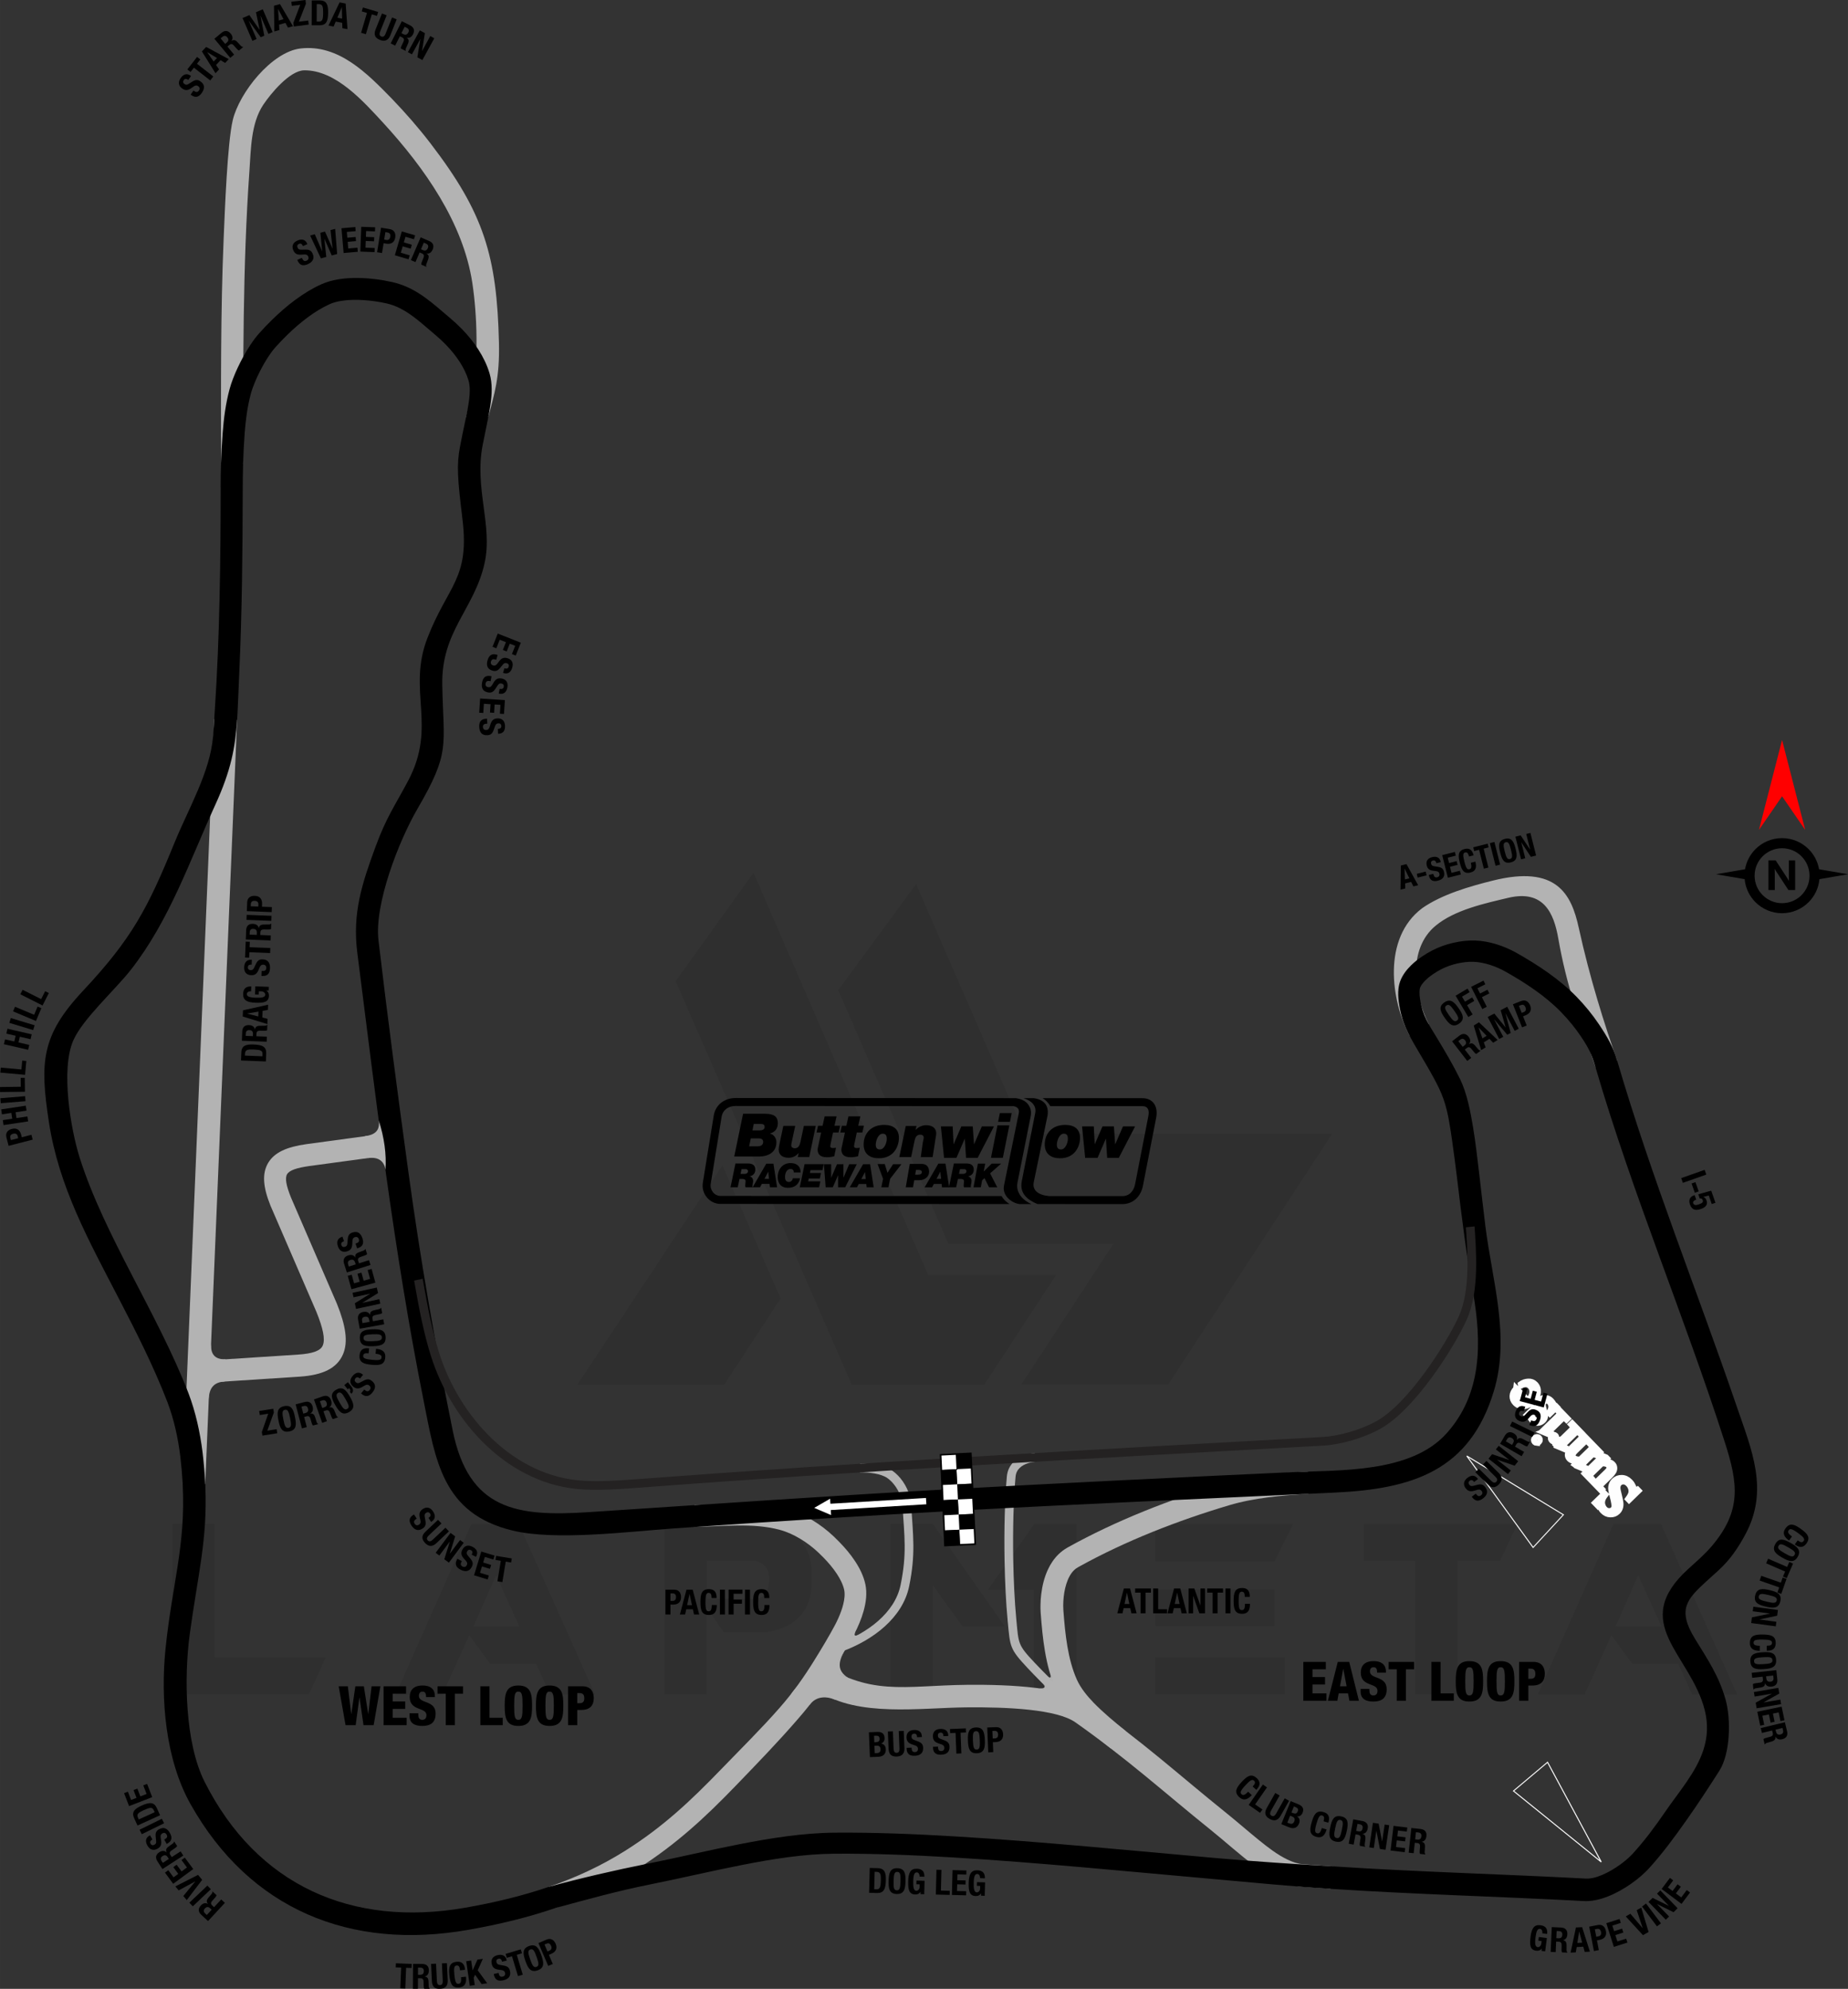 <?xml version="1.0" encoding="UTF-8"?>
<!DOCTYPE svg PUBLIC "-//W3C//DTD SVG 1.1//EN" "http://www.w3.org/Graphics/SVG/1.1/DTD/svg11.dtd">
<!-- Creator: CorelDRAW -->
<svg xmlns="http://www.w3.org/2000/svg" xml:space="preserve" width="206.245mm" height="221.903mm" version="1.1" style="shape-rendering:geometricPrecision; text-rendering:geometricPrecision; image-rendering:optimizeQuality; fill-rule:evenodd; clip-rule:evenodd"
viewBox="0 0 835.84 899.3"
 xmlns:xlink="http://www.w3.org/1999/xlink"
 xmlns:xodm="http://www.corel.com/coreldraw/odm/2003">
 <rect x="0" y="0" width="835.84" height="899.3" fill="#333333" stroke="none"/>
 <defs>
  <style type="text/css">
   <![CDATA[
    .str0 {stroke:#FEFEFE;stroke-width:2.86;stroke-miterlimit:10}
    .str1 {stroke:black;stroke-width:0.71;stroke-miterlimit:22.926}
    .fil8 {fill:none}
    .fil5 {fill:none;fill-rule:nonzero}
    .fil3 {fill:black}
    .fil1 {fill:#B3B3B3}
    .fil7 {fill:white}
    .fil6 {fill:#FEFEFE;fill-rule:nonzero}
    .fil4 {fill:#242222;fill-rule:nonzero}
    .fil9 {fill:black;fill-rule:nonzero}
    .fil10 {fill:black;fill-rule:nonzero}
    .fil2 {fill:#B3B3B3;fill-rule:nonzero}
    .fil11 {fill:red;fill-rule:nonzero}
    .fil12 {fill:white;fill-rule:nonzero}
    .fil0 {fill:black;fill-opacity:0.071}
   ]]>
  </style>
 </defs>
 <g id="Layer_x0020_1">
  <g id="_1864179828848">
   <g>
    <g id="Layer-1">
     <path class="fil0" d="M77.93 766.13l0 -77.12 19.15 0 0 60.39 50.3 0 -7.66 16.73 -61.79 0zm336.42 -366.43l49.15 112.99 139.04 0 -74.18 113.38 -66.39 0 0 -0.13 41.62 -63.58 -74.69 0 -49.79 -114.65 35.24 -48.01zm-61.28 187.43l-25.54 39.07 -66.39 0 0 -0.13 65.63 -99.2 26.3 60.26zm-83.88 179.13l-20.43 0 -6.26 -13.92 -20.81 0 -9.45 -12.9 -12.13 26.81 -21.19 0 34.22 -77.12 21.58 0 34.47 77.12zm-34.34 -30.9l-10.47 -22.98 -10.21 22.98 20.68 0zm84.9 -12.51l23.24 0c3.32,-1.02 4.98,-4.09 4.85,-9.19 0,-4.21 -2.04,-6.89 -6.38,-7.92l-21.7 0 0 17.11zm7.66 15.32l-7.79 -11.24 0 39.2 -19.15 0 0 -77.12 46.09 0c13.53,2.43 20.43,9.7 20.56,22.09l0 4.6c-0.13,12.51 -6.89,20.04 -20.3,22.34l-19.41 -0 0 0.13zm127.04 -2.81l-19.15 0 -13.28 -18.38 -0 49.15 -19.28 0 0 -77.12 19.15 0 32.56 46.35zm13.28 -46.22l19.15 0 0 76.99 -19.28 0 0 -47.24 -20.81 0 20.94 -29.75zm113.38 60.26l0 16.73 -58.6 0 0 -16.73 58.6 0zm-4.6 -30.64l0 16.47 -54.01 0 0 -16.47 54.01 0zm8.43 -29.62l-8.43 16.85 -54.01 0 0 -16.85 62.43 0zm54.9 16.6l-23.11 0 0 -16.6 69.58 0 -7.79 16.6 -19.28 0 0 60.39 -19.28 0 0 -60.39 -0.13 0zm145.93 60.52l-20.43 0 -6.26 -13.92 -20.81 0 -9.45 -12.9 -12.13 26.81 -21.19 0 34.22 -77.12 21.58 0 34.47 77.12zm-34.34 -30.9l-10.47 -22.98 -10.21 22.98 20.68 0z"/>
     <polygon class="fil0" points="305.58,443.62 385.25,626.19 445.13,626.19 477.68,576.53 419.85,576.53 340.81,394.59 "/>
    </g>
   </g>
  </g>
  <path class="fil1" d="M509.02 782.6c-4.82,-3.9 -10.06,-8.24 -14.34,-12.64 -2.92,-3.01 -5.91,-6.65 -7.63,-10.5 -2.1,-4.7 -3.39,-9.85 -4.26,-14.91 -0.94,-5.46 -1.43,-11.01 -1.84,-16.53 -0.09,-1.29 -0.08,-2.63 -0.01,-3.92 0.14,-2.61 0.56,-5.38 1.35,-7.88 0.38,-1.23 0.88,-2.44 1.5,-3.56 0.53,-0.96 1.19,-1.88 1.98,-2.65 0.52,-0.51 1.09,-0.94 1.72,-1.29l0.58 -0.33 0 0c21.12,-11.7 44.67,-20.85 67.77,-27.73 5.78,-1.72 11.69,-2.83 17.67,-3.6 6.09,-0.78 12.25,-1.23 18.37,-1.61l-0.22 -10.06c-6.33,0.39 -12.67,0.66 -18.97,1.46 -6.55,0.83 -13.02,2.05 -19.36,3.95 -24.04,7.18 -48.49,16.72 -70.45,28.93l-0.01 0.01 -0.08 0.05c-1.47,0.82 -2.82,1.84 -4.03,3.01 -2.06,2.01 -3.65,4.41 -4.85,7.02 -1.59,3.47 -2.49,7.17 -2.96,10.95 -0.2,1.57 -0.31,3.15 -0.34,4.73 -0.03,1.25 -0.02,2.51 0.08,3.75 0.43,5.85 0.96,11.7 1.95,17.49 1.01,5.92 2.52,11.79 4.98,17.28 2.25,5.01 5.71,9.36 9.51,13.27 4.73,4.88 9.99,9.02 15.24,13.29l6.63 -7.99z"/>
  <path class="fil1" d="M313.97 690.43c12.67,-0.18 26.48,-1.99 38.76,1.33 3.22,0.87 6.36,2.32 9.22,4.04 2.94,1.76 5.73,3.88 8.22,6.24 0.78,0.74 1.56,1.5 2.31,2.27 2.19,2.25 4.29,4.71 6.02,7.33 1.41,2.13 2.78,4.74 3.32,7.25 0.22,1.04 0.23,2.18 0.14,3.24 -0.18,2.1 -0.77,4.3 -1.47,6.28 -0.78,2.21 -1.76,4.38 -2.86,6.45 -2.34,4.45 -6.34,11.12 -9.02,15.41l1.9 14.56c0.31,-0.51 6.04,-9.37 6.47,-10.08 2.74,-4.48 7.53,-12.31 9.28,-15.65 1.79,-3.4 3.33,-6.99 4.36,-10.7 0.54,-1.94 0.94,-3.93 1.11,-5.94 0.17,-2.04 0.1,-4.09 -0.33,-6.1 -0.82,-3.78 -2.53,-7.22 -4.65,-10.43 -2.05,-3.12 -4.49,-5.98 -7.09,-8.66 -0.84,-0.87 -1.7,-1.72 -2.58,-2.55 -2.98,-2.82 -6.28,-5.33 -9.8,-7.44 -3.62,-2.17 -7.5,-3.92 -11.57,-5.03 -13.06,-3.54 -28.14,-1.89 -41.64,-1.7l-0.13 9.87z"/>
  <path class="fil2" d="M89.32 615.46l45.49 -2.95c6.59,-0.43 10.13,-1.72 11.15,-4.07 1.25,-2.85 0.11,-7.9 -2.83,-15.2l-20.77 -48.02c-3.43,-8.51 -3.91,-14.64 -1.06,-19.41 2.84,-4.75 8.44,-7.21 17.22,-8.45l37.2 -5.05 1.37 9.89 -37.2 5.05c-5.65,0.8 -8.96,1.9 -10.03,3.68 -1.05,1.76 -0.43,5.14 1.76,10.58l20.77 48.02c3.96,9.81 5.18,17.26 2.72,22.91 -2.69,6.15 -8.92,9.35 -19.67,10.05l-45.49 2.95 -0.63 -9.97z"/>
  <path class="fil2" d="M489.16 772.9c-2.42,-2.49 -13.76,-13.2 -21.11,-20.98 -7.78,-8.24 -7.32,-8.56 -8.38,-19.72 -0.76,-8 -1.22,-17.52 -1.39,-27.11 -0.23,-13.59 0.13,-27.36 1.05,-37.32 0.08,-0.93 0.31,-1.68 0.62,-2.33 0.32,-0.65 0.74,-1.19 1.23,-1.67 1.02,-1.01 2.43,-1.72 3.78,-2.15 1.33,-0.44 2.58,-0.61 3.13,-0.63l-0.08 -3.92c-0.88,0.05 -2.39,0.25 -4.13,0.82 -1.74,0.57 -3.72,1.5 -5.39,3.12 -0.8,0.78 -1.52,1.72 -2.06,2.81 -0.54,1.1 -0.9,2.36 -1.03,3.75 -0.93,10.18 -1.29,24.04 -1.05,37.75 0.17,9.77 0.63,19.45 1.42,27.64 1.13,11.8 0.82,12.52 9.02,21.29 7.52,8.04 18.97,18.85 21.68,21.64l2.68 -2.98z"/>
  <path class="fil2" d="M388.93 665.78c1.92,-0.03 4.32,0.08 6.6,0.48 2.28,0.39 4.42,1.1 5.82,2.08 0.65,0.46 1.31,1.02 1.93,1.66 1.32,1.36 2.5,3.09 3.36,4.92 0.86,1.84 1.41,3.78 1.52,5.53 0.91,14.44 2.07,22.18 -0.83,36.23 -2.61,12.74 -15.18,21.74 -27.4,26.26l1.23 3.68c13.61,-5.04 27.07,-15.04 30.03,-29.3 3,-14.6 1.82,-22.67 0.89,-37.28 -0.15,-2.35 -0.83,-4.71 -1.86,-6.92 -1.04,-2.2 -2.42,-4.24 -4.06,-5.92 -0.77,-0.8 -1.6,-1.51 -2.47,-2.12 -2.12,-1.46 -4.72,-2.23 -7.32,-2.7 -2.6,-0.46 -5.21,-0.57 -7.33,-0.53l-0.1 3.93z"/>
  <path class="fil1" d="M602.9 843.92c-4.45,-0.29 -8.9,-0.61 -13.35,-0.95 -2.52,-0.19 -4.95,-1.02 -7.21,-2.11 -4.53,-2.16 -8.99,-5.6 -12.87,-8.76 -5.25,-4.26 -10.33,-8.72 -15.6,-12.95 -9.87,-7.93 -19.51,-16.14 -29.3,-24.17 -10.44,-8.56 -21.02,-16.79 -32.06,-24.57 -10.6,-7.47 -34.82,-8.78 -55.15,-8.58 -28.55,0.28 -44.35,5.68 -68.73,-11.58 -5.03,8.1 -9.63,14.67 -15.96,21.91 -8.26,9.44 -17.83,18.87 -26.58,27.93 -13.8,14.28 -26.34,26.1 -43.47,36.86 -10.83,6.8 -22.24,12.07 -34.3,16.21l0 0 2.96 9.55c13.22,-4.55 25.68,-10.36 37.51,-17.92 17.13,-10.95 30.11,-22.95 44,-37.35 9.58,-9.93 19.05,-19.69 28.03,-30.07 3.99,-4.61 5.91,-6.94 9.7,-12.55 17.49,11.68 45.65,7.41 66.39,7.2 18.77,-0.19 41.09,0.86 49.51,6.79 10.85,7.64 21.24,15.73 31.5,24.15 9.82,8.05 19.48,16.28 29.39,24.23 6.85,5.5 13.4,11.52 20.45,16.74 3.11,2.3 6.36,4.45 9.85,6.13 3.38,1.62 6.94,2.75 10.69,3.03 4.49,0.34 8.98,0.66 13.46,0.96l0.3 -0.31 0.94 -9.47 -0.1 -0.35z"/>
  <path class="fil1" d="M96.9 325.13c-0.06,0.98 -0.1,1.96 -0.15,2.98l-14.1 340.58c-0.03,0.75 -0.05,1.32 -0.04,1.97l10.2 0.46 0.03 -0.04c0,-0.46 0.01,-0.92 0.04,-1.42l14.2 -340.39c0.05,-1.28 0.12,-2.55 0.18,-3.83l-0.02 -0.02 -10.28 -0.33 -0.06 0.04z"/>
  <path class="fil1" d="M220.87 188.6c2.7,-10.59 5.18,-17.61 4.8,-33.61 -0.92,-39.29 -6.8,-58.66 -30.97,-90.17 -5.55,-7.23 -11.34,-13.82 -17.65,-20.39 -10.93,-11.17 -23.86,-24.48 -41.06,-22.52 -13.18,1.5 -27.78,20.1 -30.7,32.35 -2.46,10.3 -3.61,41.27 -4.12,53.28 -1.44,33.73 -1.19,68.33 -1.19,102.41l9.98 -0.25c0.04,-44.15 -0.23,-88.84 2.85,-132.39 0.69,-9.77 0.65,-21.48 6.23,-29.89 3.34,-5.03 12.01,-15.54 18.53,-15.62 14.36,-0.19 27.02,14.3 35.99,24.01 18.32,20.02 35.93,44.8 40.08,72.17 2.17,14.34 2.95,35.45 -0.29,49.8 -0.96,4.27 -1.82,7.85 -2.57,10.94l-0.02 0 10.11 -0.12z"/>
  <path class="fil1" d="M731.44 479.53c-5.61,-15.91 -12.34,-36.99 -17.39,-60.07 -3.33,-15.23 -10.07,-28.46 -38.86,-21.28 -10.55,2.63 -23.05,6.24 -31.96,12.49 -18.03,13.57 -14.16,41.67 -5.7,57.61l8.63 -5.29c-6.7,-13.46 -9.61,-33.82 3.16,-44.41 8.64,-7.17 22.28,-10.1 32.8,-12.6 16.15,-3.84 20.69,7 22.68,18.34 3.78,21.63 9.29,36.05 16.86,58.29l9.79 -3.09z"/>
  <path class="fil3" d="M99.81 220.18c-0.04,33.78 -0.44,67.51 -2.65,100.84 -0.09,1.41 -0.18,2.76 -0.26,4.12l0.06 -0.04c-0.18,2.6 -0.38,5.2 -0.59,7.79 -1.3,16.21 -11.17,32.8 -17.39,48.04 -12.21,29.93 -19.31,43.47 -41.52,67.18 -18.92,20.2 -19.43,32.38 -15.36,59.15 4.46,29.37 18.07,53.72 31.63,79.88 8.04,15.51 15.66,30.47 21.98,46.81 2.98,7.82 4.77,16.12 5.82,24.41 0.5,4.25 0.87,8.52 1.08,12.3 0,0.21 0.01,0.42 0.02,0.66 1.36,27.87 -4.71,44.6 -7.75,74.04 -2.34,22.68 -0.07,50.21 11.3,70.43 26.85,47.73 72.41,66.15 125.46,56.85 13.94,-2.44 27.1,-5.61 39.59,-9.9l0.01 -0 0.01 -0 0.01 -0 0.01 -0c14.34,-3.89 28.12,-7.73 42.74,-10.65 14.01,-2.8 27.91,-6.13 41.94,-8.87 13.41,-2.62 27.54,-4.92 41.22,-5.02 17.92,-0.13 35.9,0.61 53.78,1.67 19.65,1.17 39.28,2.76 58.89,4.47 19.68,1.72 39.35,3.57 59.03,5.31 17.7,1.56 35.68,3.39 53.42,4.45l0 -0c37.99,2.49 76.06,3.45 114.07,5.5 2.67,0.14 5.31,-0.29 7.86,-1.04 3.88,-1.14 7.58,-2.99 11,-5.12 3.23,-2.02 6.33,-4.39 9.07,-7.05 0.46,-0.45 0.91,-0.9 1.34,-1.37 6.21,-6.8 11.89,-14.52 17.19,-22.05 5.14,-7.3 10.06,-14.76 14.84,-22.3 5.03,-7.93 5.29,-23.43 2.78,-32.28 -3.01,-10.62 -8.2,-18.23 -13.87,-27.47 -8.17,-13.32 -3.43,-17.93 5.4,-26.06 1.8,-1.66 3.66,-3.26 5.45,-4.93 5.24,-4.89 8.61,-9.83 12.01,-16.14 10.8,-20.06 2.81,-38.19 -3.95,-57.93 -17.85,-52.16 -38.58,-103.35 -54.06,-156.31 -1.81,-6.21 -4.43,-10.73 -8.24,-16.41 -2.95,-4.4 -6.35,-8.55 -10.04,-12.35 -7.82,-8.05 -17.42,-14.37 -27.14,-19.87 -2.83,-1.6 -5.84,-2.91 -8.94,-3.88 -3.18,-1 -6.49,-1.65 -9.82,-1.76 -3.34,-0.11 -6.7,0.28 -9.94,1.03 -3.27,0.75 -6.48,1.88 -9.46,3.42 -1.68,0.86 -3.31,1.84 -4.86,2.9 -1.68,1.15 -3.28,2.43 -4.74,3.85 -1.02,0.99 -1.96,2.06 -2.8,3.22 -0.86,1.21 -1.59,2.49 -2.11,3.88 -0.42,1.12 -0.67,2.28 -0.81,3.47 -0.22,1.99 -0.13,3.97 0.13,5.94 1.27,9.29 4.12,14.29 8.57,21.86 2.5,4.26 5.07,8.53 7.42,12.88 1.62,2.99 3.11,6.02 4.24,9.23 1.21,3.41 1.97,6.91 2.6,10.47 0.94,5.34 1.63,10.77 2.37,16.14 0.41,3 0.79,6.01 1.15,9.02 2.14,18.12 4.16,34 7.29,52.04 3.89,22.39 4.12,45.58 -12.07,63.55 -16.26,18.05 -48.33,16.48 -70.91,17.53 -51.67,2.39 -103.33,4.88 -154.98,7.73 -54.19,3 -108.04,6.76 -162.17,10.31 -32.51,2.13 -54.15,-0.97 -61.44,-37.01 -8.04,-39.77 -14.54,-76.81 -20.05,-117.03 -4.74,-34.61 -9.4,-69.8 -13.49,-104.49 -1.94,-16.46 9.18,-44.98 17.65,-59.54 15.01,-25.8 11.74,-28.04 11.2,-55.98 -0.47,-24.41 14.49,-34.22 19.13,-55.04 3.8,-17.04 -4.73,-33.77 -0.83,-53.6 0.91,-4.62 1.76,-8.43 2.52,-12.46 0.33,-1.75 0.64,-3.55 0.93,-5.47 0.36,-2.37 0.6,-4.76 0.59,-7.16 -0.01,-2.43 -0.27,-4.85 -0.97,-7.19 -1.14,-3.81 -2.91,-7.39 -5.05,-10.73 -2.13,-3.33 -4.66,-6.41 -7.41,-9.24 -1.7,-1.75 -3.49,-3.41 -5.36,-4.98 -3.84,-3.22 -7.53,-6.59 -11.62,-9.5 -2.14,-1.52 -4.36,-2.9 -6.73,-4.04 -2.53,-1.22 -5.17,-2.16 -7.91,-2.77 -5.09,-1.13 -10.41,-1.79 -15.62,-1.84 -2.79,-0.02 -5.59,0.13 -8.36,0.57 -2.75,0.44 -5.45,1.14 -7.99,2.28 -4.14,1.86 -8.04,4.28 -11.69,6.97 -3.71,2.72 -7.19,5.76 -10.48,8.97 -2.05,1.99 -4.02,4.06 -5.93,6.19 -1.56,1.74 -2.94,3.64 -4.21,5.59 -2.07,3.17 -3.91,6.55 -5.52,9.97 -0.78,1.66 -1.51,3.35 -2.16,5.07 -0.59,1.56 -1.13,3.15 -1.56,4.76 -1.71,6.4 -2.58,12.93 -3.08,19.53 -0.38,5.02 -0.63,9.67 -0.78,14.37 -0.11,3.34 -0.16,6.7 -0.16,10.23zm110.58 -29.68c-0.8,3.86 -1.63,7.67 -2.36,11.59 -1.54,8.33 -1.12,14.1 1.14,32.7 3.29,26.99 -6.51,29.75 -15.8,53.57 -9.34,23.95 4.47,39.75 -8.77,64.68 -6.19,11.66 -9.79,16.41 -14.65,29.58 -6.24,16.93 -10.63,30.2 -8.34,48.23 8.68,68.3 16.46,134.6 29.94,202.27 5.44,27.33 8.52,51.23 40.21,58.94 19.41,4.72 52.22,0.51 73.07,-0.96 43.92,-3.1 87.86,-5.82 131.83,-8.21 55.76,-3.02 111.45,-5.33 167.21,-7.99 35.06,-1.67 60.98,-9.88 71.84,-46.05 7.36,-24.52 -0.74,-49.59 -3.84,-74.12 -1,-7.93 -1.87,-15.88 -2.81,-23.82 -0.84,-7.08 -1.64,-14.14 -2.8,-21.18 -1.13,-6.84 -2.78,-15.49 -5.84,-21.72 -3.17,-6.47 -6.83,-12.65 -10.55,-18.79 -3.81,-6.28 -6.37,-9.78 -7.58,-17.4 -0.17,-1.08 -0.29,-2.22 -0.26,-3.32 0.01,-0.57 0.09,-1.43 0.3,-1.97 0.21,-0.52 0.51,-1.04 0.84,-1.49 0.47,-0.65 1.03,-1.26 1.61,-1.83 1.02,-1 2.19,-1.92 3.37,-2.72 1.21,-0.82 2.48,-1.58 3.77,-2.25 2.21,-1.14 4.68,-1.99 7.1,-2.55 2.39,-0.55 4.96,-0.87 7.42,-0.79 2.47,0.09 5,0.61 7.35,1.35 2.48,0.78 4.93,1.84 7.19,3.12 8.89,5.01 17.99,10.96 25.11,18.3 3.31,3.41 6.39,7.15 9.03,11.1 3.66,5.46 4.88,8.21 6.58,14.02 16.79,57.37 40.15,112.47 58.43,169.34 6.03,18.77 7.64,31.03 -5.89,46.97 -3.15,3.71 -6.83,6.87 -10.42,10.12 -27.4,24.73 0.79,38.57 7.23,64.05 1.54,6.1 1.34,12 -0.6,17.98 -3.33,10.24 -11.2,19.09 -17.22,27.89 -4.61,6.74 -9.31,13.07 -14.83,19.13 -0.32,0.34 -0.64,0.67 -0.97,0.99 -1.41,1.37 -2.97,2.65 -4.56,3.8 -2.55,1.85 -5.43,3.57 -8.34,4.78 -1.27,0.53 -2.61,0.99 -3.95,1.29 -1.01,0.22 -2.12,0.37 -3.16,0.32 -38.16,-2.06 -76.38,-3.02 -114.51,-5.54l0 0c-17.47,-1.04 -35.27,-2.19 -52.7,-3.73 -19.68,-1.74 -39.35,-3.59 -59.04,-5.31 -19.7,-1.72 -39.41,-3.32 -59.15,-4.5 -18.1,-1.08 -36.29,-1.83 -54.42,-1.69 -14.34,0.11 -28.93,2.45 -42.98,5.19 -14.05,2.74 -27.96,6.09 -41.98,8.89 -14.47,2.89 -30.07,6.5 -44.3,10.38l-0 0 -0 0c-11.99,4.12 -24.63,7.14 -37.99,9.48 -51.06,8.93 -94.11,-9.94 -117.8,-56.93 -8.95,-17.76 -9.35,-47.48 -6.71,-66.86 3.64,-26.78 8.03,-42.55 7.04,-66.7 -0.01,-0.38 -0.02,-0.73 -0.02,-1.08l-0.03 0.04c-0.21,-4.5 -0.6,-9.29 -1.22,-14.5 -1.15,-9.08 -3.12,-18.11 -6.38,-26.67 -13.88,-35.87 -38.06,-71.28 -49.19,-106.46 -4.03,-12.74 -8.68,-39.82 -2.88,-53.02 4.32,-9.83 18.87,-22.74 26.14,-32.07 17.42,-22.34 26.49,-49.1 38.13,-74.58 7.04,-15.4 8.96,-25.67 9.82,-38.4l0.02 0.02c0.06,-1.1 0.12,-2.2 0.18,-3.3 0.28,-5.21 0.45,-10.9 0.76,-17.55 1.27,-27.54 1.52,-55.29 1.58,-83.07 0.01,-3.94 0.06,-7.89 0.17,-11.83 0.14,-4.62 0.36,-9.24 0.71,-13.85 0.45,-5.95 1.22,-11.89 2.76,-17.67 0.46,-1.74 1.11,-3.48 1.79,-5.14 1.25,-3.04 2.76,-6.06 4.41,-8.9 0.79,-1.36 1.63,-2.69 2.53,-3.98 0.73,-1.05 1.52,-2.1 2.38,-3.06 1.75,-1.95 3.56,-3.84 5.44,-5.67 2.94,-2.86 6.06,-5.59 9.37,-8.02 3.04,-2.24 6.32,-4.28 9.77,-5.84 1.66,-0.75 3.56,-1.22 5.36,-1.5 3.33,-0.53 6.89,-0.54 10.26,-0.31 3.35,0.23 6.75,0.73 10.03,1.46 2.03,0.45 3.96,1.15 5.83,2.06 2.89,1.4 5.55,3.27 8.06,5.26 2.86,2.26 5.58,4.7 8.37,7.05 1.62,1.36 3.19,2.81 4.66,4.33 2.31,2.39 4.46,4.99 6.26,7.79 1.66,2.59 3.08,5.41 3.96,8.36 0.42,1.4 0.55,2.95 0.56,4.4 0.01,2.89 -0.48,5.95 -1.01,8.79 -0.33,1.75 -0.69,3.5 -1.05,5.25z"/>
  <path class="fil4" d="M187.31 579.06c2.28,13.16 4.46,24.13 7.54,33.92 9.54,30.29 35.31,58.78 69.11,60.52 7.65,0.4 15.54,-0.09 23.44,-0.69 103.4,-7.82 206.24,-13.36 311.06,-19.14 5.16,-0.29 11.45,-1.66 17.42,-3.83 2.99,-1.08 5.88,-2.37 8.51,-3.82 15.32,-8.54 32.92,-35.94 39,-49.31 3.01,-6.65 4.01,-14.61 4.23,-22.21 0.22,-7.59 -0.36,-14.85 -0.68,-19.96l-3.92 0.4c0.32,5.16 0.89,12.28 0.67,19.61 -0.2,7.32 -1.22,14.84 -3.87,20.65 -5.68,12.49 -22.86,39.43 -37.24,47.39 -3.59,2.01 -7.9,3.71 -12.17,4.95 -4.28,1.24 -8.54,2.01 -12.01,2.21 -104.81,5.78 -207.69,11.33 -311.14,19.15 -7.86,0.59 -15.6,1.07 -22.95,0.68 -32.15,-1.67 -56.67,-29.16 -65.72,-57.93 -2.99,-9.5 -5.14,-20.32 -7.42,-33.43l-3.87 0.83z"/>
  <line class="fil5" x1="266.73" y1="625.65" x2="266.73" y2= "625.65" />
  <path class="fil4 str0" d="M721.86 679.87c0.33,-0.22 0.6,-0.31 0.77,-0.31 0.18,-0 0.35,0.07 0.51,0.23 0.12,0.12 0.27,0.43 0.43,0.89 0.37,1.01 0.84,1.83 1.46,2.46 0.96,0.99 2.08,1.52 3.34,1.53 1.26,0.05 2.32,-0.37 3.19,-1.21 0.51,-0.5 0.87,-1.05 1.07,-1.7 0.2,-0.61 0.28,-1.3 0.21,-2.06 -0.06,-0.76 -0.31,-1.94 -0.7,-3.52 -0.39,-1.58 -0.61,-2.54 -0.64,-2.95 -0.07,-0.59 -0.01,-1.12 0.14,-1.58 0.14,-0.45 0.38,-0.82 0.68,-1.11 0.55,-0.54 1.22,-0.77 2.02,-0.76 0.8,0.05 1.55,0.42 2.25,1.14 0.6,0.62 1.02,1.35 1.24,2.13 0.22,0.82 0.21,1.55 0.05,2.22 -0.2,0.68 -0.64,1.52 -1.38,2.52l0.31 0.32 4.17 -4.06 -0.31 -0.32c-0.31,0.23 -0.58,0.36 -0.76,0.36 -0.16,0.02 -0.32,-0.07 -0.45,-0.21 -0.14,-0.14 -0.39,-0.58 -0.74,-1.35 -0.37,-0.74 -0.62,-1.22 -0.75,-1.44 -0.24,-0.35 -0.53,-0.69 -0.85,-1.03 -1.06,-1.1 -2.25,-1.66 -3.58,-1.7 -1.35,-0.03 -2.47,0.41 -3.38,1.3 -0.5,0.48 -0.85,1.04 -1.09,1.68 -0.22,0.66 -0.31,1.34 -0.25,2.07 0.05,0.71 0.32,1.92 0.78,3.61 0.55,2.08 0.77,3.52 0.67,4.3 -0.07,0.55 -0.28,1 -0.65,1.36 -0.5,0.48 -1.11,0.7 -1.87,0.69 -0.76,-0.01 -1.44,-0.35 -2.01,-0.93 -0.51,-0.53 -0.88,-1.2 -1.09,-1.97 -0.2,-0.76 -0.18,-1.51 0.04,-2.24 0.2,-0.75 0.68,-1.55 1.38,-2.45l-0.31 -0.32 -4.21 4.1 0.31 0.32zm-2.39 -10.94l0.33 -0.32c-0.48,-0.53 -0.73,-0.97 -0.72,-1.29 0.01,-0.32 0.24,-0.71 0.72,-1.18l4.65 -4.53c0.87,-0.02 1.54,0.04 2.02,0.2 0.47,0.16 0.82,0.37 1.06,0.62 0.34,0.35 0.52,0.8 0.52,1.28 0.02,0.5 -0.36,1.11 -1.13,1.86l-5.51 5.37 2.69 2.78 0.33 -0.32c-0.41,-0.42 -0.65,-0.74 -0.73,-0.97 -0.06,-0.25 -0.07,-0.48 0.01,-0.69 0.06,-0.23 0.3,-0.54 0.69,-0.91l3.68 -3.58c0.75,-0.73 1.29,-1.4 1.58,-1.91 0.3,-0.54 0.43,-1.11 0.38,-1.67 -0.03,-0.59 -0.28,-1.1 -0.71,-1.54 -0.39,-0.41 -0.85,-0.69 -1.39,-0.84 -0.55,-0.16 -1.54,-0.22 -2.94,-0.16l1.73 -1.68 -0.38 -0.39 -3.31 -1.38 -0.21 0.45c0.32,0.1 0.56,0.28 0.73,0.46 0.12,0.12 0.19,0.27 0.2,0.46 0.01,0.16 -0.07,0.37 -0.23,0.61 -0.17,0.27 -0.72,0.84 -1.66,1.75l-5 4.87 2.62 2.7zm-6.95 -6.68l0.36 0.37 3.33 1.4 0.21 -0.45c-0.31,-0.14 -0.54,-0.3 -0.69,-0.46 -0.14,-0.14 -0.22,-0.3 -0.23,-0.46 -0.01,-0.16 0.07,-0.37 0.25,-0.62 0.17,-0.27 0.74,-0.86 1.73,-1.83l3.05 -2.97c0.59,-0.57 1.06,-0.9 1.42,-0.97 0.34,-0.06 0.71,0.1 1.1,0.51l0.17 0.18 0.33 -0.32 -3.81 -3.92 -0.33 0.32c0.41,0.42 0.67,0.76 0.71,0.99 0.06,0.21 0.04,0.44 -0.04,0.69 -0.08,0.18 -0.39,0.55 -0.94,1.09l-4.36 4.24c-1.44,0.1 -2.5,-0.22 -3.15,-0.89 -0.43,-0.44 -0.57,-0.92 -0.39,-1.44 0.14,-0.52 0.61,-1.14 1.36,-1.88l3.38 -3.29c0.48,-0.47 0.77,-0.72 0.88,-0.79 0.27,-0.16 0.54,-0.22 0.81,-0.2 0.25,0.03 0.56,0.25 0.92,0.62l0.15 0.16 0.33 -0.32 -3.79 -3.91 -0.33 0.32c0.36,0.37 0.58,0.67 0.63,0.9 0.06,0.21 0.04,0.44 -0.06,0.64 -0.1,0.27 -0.41,0.64 -0.93,1.14l-3.51 3.42c-0.75,0.73 -1.24,1.34 -1.47,1.81 -0.34,0.68 -0.47,1.28 -0.4,1.84 0.07,0.52 0.32,0.99 0.73,1.42 0.82,0.85 2.25,1.18 4.3,0.97l-1.73 1.68zm-8.23 -8.49l3.33 1.4 0.25 -0.41c-0.31,-0.14 -0.54,-0.3 -0.71,-0.48 -0.14,-0.14 -0.22,-0.3 -0.25,-0.48 -0.01,-0.2 0.05,-0.39 0.2,-0.61 0.15,-0.21 0.7,-0.79 1.66,-1.72l3.18 -3.1c0.48,-0.47 0.79,-0.73 0.9,-0.81 0.29,-0.14 0.52,-0.2 0.75,-0.15 0.32,0.07 0.68,0.3 1.08,0.7l0.33 -0.32 -3.93 -4.05 -0.33 0.32c0.34,0.35 0.56,0.69 0.62,0.97 0.1,0.28 0.09,0.57 0.01,0.78 -0.14,0.34 -0.43,0.73 -0.89,1.18l-3.93 3.83c-0.84,0.27 -1.51,0.4 -1.99,0.39 -0.25,0 -0.41,-0.05 -0.51,-0.16 -0.12,-0.12 -0.18,-0.41 -0.22,-0.85 -0.06,-0.46 -0.15,-0.78 -0.34,-0.98 -0.21,-0.21 -0.45,-0.32 -0.75,-0.3 -0.32,0 -0.59,0.13 -0.83,0.36 -0.26,0.25 -0.39,0.59 -0.41,0.98 0,0.41 0.17,0.76 0.48,1.08 0.67,0.69 1.95,0.75 3.81,0.21l-1.86 1.81 0.36 0.37zm-9.21 -1.38c0.34,-0.02 0.64,-0.15 0.88,-0.38 0.26,-0.25 0.39,-0.55 0.39,-0.89 0.03,-0.34 -0.08,-0.64 -0.32,-0.89 -0.22,-0.23 -0.52,-0.35 -0.88,-0.35 -0.32,0 -0.63,0.13 -0.88,0.38 -0.24,0.23 -0.37,0.54 -0.4,0.87 0.01,0.34 0.12,0.64 0.34,0.87 0.24,0.25 0.54,0.37 0.87,0.39zm3.1 -4.91l3.33 1.4 0.21 -0.45c-0.31,-0.14 -0.54,-0.3 -0.69,-0.46 -0.14,-0.14 -0.22,-0.3 -0.23,-0.46 -0.01,-0.16 0.06,-0.34 0.2,-0.57 0.22,-0.32 0.78,-0.89 1.66,-1.75l3.18 -3.1c0.5,-0.48 0.88,-0.79 1.15,-0.88 0.25,-0.11 0.47,-0.11 0.68,-0.08 0.21,0.07 0.49,0.28 0.87,0.67l0.33 -0.32 -3.72 -3.84 -0.33 0.32c0.36,0.37 0.58,0.67 0.63,0.9 0.06,0.21 0.04,0.44 -0.06,0.68 -0.12,0.25 -0.41,0.61 -0.93,1.11l-6.62 6.45 0.36 0.37zm-7.15 -7.37c0.22,-0.07 0.36,-0.11 0.45,-0.09 0.11,-0 0.19,0.05 0.28,0.14 0.1,0.11 0.24,0.35 0.44,0.74 0.3,0.57 0.59,1.01 0.88,1.31 0.69,0.71 1.47,1.08 2.36,1.07 0.89,-0.01 1.68,-0.33 2.36,-0.99 0.51,-0.5 0.82,-1.04 0.91,-1.64 0.11,-0.59 -0.04,-1.51 -0.44,-2.77 -0.37,-1.26 -0.55,-2.15 -0.55,-2.7 0,-0.55 0.21,-1.03 0.64,-1.44 0.33,-0.32 0.75,-0.49 1.22,-0.47 0.48,0.01 0.93,0.23 1.31,0.61 0.55,0.57 0.83,1.29 0.85,2.16 0.01,0.85 -0.31,1.78 -1,2.76l0.27 0.28 2.94 -2.87 -0.27 -0.28c-0.22,0.07 -0.39,0.04 -0.53,-0.1 -0.1,-0.11 -0.22,-0.3 -0.35,-0.55 -0.43,-0.78 -0.87,-1.42 -1.36,-1.91 -0.65,-0.67 -1.46,-1.06 -2.45,-1.16 -0.99,-0.1 -1.86,0.23 -2.61,0.96 -0.96,0.93 -1.18,2.28 -0.64,4.02l0.57 1.88c0.26,0.82 0.36,1.44 0.29,1.85 -0.07,0.41 -0.28,0.78 -0.61,1.11 -0.28,0.27 -0.64,0.38 -1.1,0.34 -0.46,-0.03 -0.88,-0.24 -1.27,-0.65 -0.51,-0.53 -0.76,-1.12 -0.79,-1.77 -0.01,-0.64 0.3,-1.5 0.98,-2.57l-0.27 -0.28 -2.79 2.72 0.27 0.28zm-5.23 -12.1c-1.01,0.98 -1.55,2.06 -1.6,3.21 -0.06,1.16 0.35,2.2 1.21,3.09 1.01,1.04 2.24,1.53 3.7,1.45 1.46,-0.08 2.89,-0.78 4.3,-2.16 1.29,-1.25 2.01,-2.61 2.11,-4.02 0.1,-1.44 -0.28,-2.61 -1.21,-3.57 -0.86,-0.88 -1.89,-1.29 -3.12,-1.19 -1.23,0.06 -2.32,0.44 -3.27,1.12l0.07 0.44c0.97,-0.43 1.8,-0.62 2.45,-0.53 0.67,0.1 1.26,0.42 1.76,0.93 0.76,0.78 1.06,1.79 0.94,3.04 -0.15,1.25 -0.83,2.46 -2.04,3.64l-5.3 -5.46zm2.53 6.89c-0.76,-0.01 -1.36,-0.26 -1.82,-0.74 -0.29,-0.3 -0.49,-0.69 -0.56,-1.17 -0.09,-0.46 -0.06,-0.94 0.16,-1.42 0.12,-0.29 0.43,-0.7 0.93,-1.25l3.55 3.66c-0.75,0.59 -1.51,0.92 -2.25,0.92z"/>
  <polygon class="fil6" points="707.11,684.93 706.95,684.79 693.45,699.37 664.26,659.12 706.99,685.12 707.11,684.93 706.95,684.79 707.11,684.93 707.23,684.74 663.55,658.15 663.24,658.48 693.4,700.07 707.46,684.88 707.23,684.74 "/>
  <polygon class="fil6" points="684.55,809.82 684.69,809.98 699.88,797.18 723.51,841.06 684.69,809.64 684.55,809.82 684.69,809.98 684.55,809.82 684.4,809.99 724.1,842.11 724.44,841.83 700.02,796.49 684.2,809.82 684.4,809.99 "/>
  <g id="_1864915030944">
   <g>
    <rect class="fil3" transform="matrix(0.069 1.458 -1.458 0.069 439.124 657.167)" width="4.69" height="4.69"/>
    <rect class="fil7" transform="matrix(0.069 1.458 -1.458 0.069 439.45 664.007)" width="4.69" height="4.69"/>
    <rect class="fil3" transform="matrix(0.069 1.458 -1.458 0.069 439.776 670.847)" width="4.69" height="4.69"/>
    <rect class="fil7" transform="matrix(0.069 1.458 -1.458 0.069 440.102 677.687)" width="4.69" height="4.69"/>
    <rect class="fil3" transform="matrix(0.069 1.458 -1.458 0.069 440.428 684.527)" width="4.69" height="4.69"/>
    <rect class="fil7" transform="matrix(0.069 1.458 -1.458 0.069 440.753 691.367)" width="4.69" height="4.69"/>
    <rect class="fil7" transform="matrix(0.069 1.458 -1.458 0.069 432.284 657.493)" width="4.69" height="4.69"/>
    <rect class="fil3" transform="matrix(0.069 1.458 -1.458 0.069 432.61 664.333)" width="4.69" height="4.69"/>
    <rect class="fil7" transform="matrix(0.069 1.458 -1.458 0.069 432.936 671.173)" width="4.69" height="4.69"/>
    <rect class="fil3" transform="matrix(0.069 1.458 -1.458 0.069 433.262 678.013)" width="4.69" height="4.69"/>
    <rect class="fil7" transform="matrix(0.069 1.458 -1.458 0.069 433.588 684.853)" width="4.69" height="4.69"/>
    <rect class="fil3" transform="matrix(0.069 1.458 -1.458 0.069 433.913 691.693)" width="4.69" height="4.69"/>
   </g>
   <polygon class="fil8 str1" points="441.08,698.21 434.24,698.53 427.4,698.86 427.07,692.02 426.75,685.18 426.42,678.34 426.1,671.5 425.77,664.66 425.44,657.82 432.28,657.49 439.12,657.17 439.45,664.01 439.78,670.85 440.1,677.69 440.43,684.53 440.75,691.37 "/>
  </g>
  <path class="fil9" d="M86.22 42.8l0.38 0.26c1.71,1.17 3.27,1.01 4.71,-1.1 1.38,-2.02 1.32,-3.82 -0.65,-5.16 -1.13,-0.77 -2.09,-0.9 -3.66,0.09l-1.61 1.02c-0.88,0.56 -1.34,0.49 -1.92,0.1 -0.55,-0.37 -0.93,-0.96 -0.35,-1.8 0.49,-0.72 1.2,-0.67 2.07,-0.07l1.22 -1.79 -0.26 -0.18c-1.78,-1.21 -3.32,-0.49 -4.45,1.17 -1.21,1.77 -1.04,3.5 0.77,4.73 1.55,1.06 2.75,0.76 4.46,-0.51 1.27,-0.94 1.88,-1.16 2.72,-0.58 0.78,0.53 0.77,1.33 0.38,1.9 -0.67,0.99 -1.4,0.85 -2.27,0.26l-0.27 -0.19 -1.28 1.87z"/>
  <polygon id="_1" class="fil9" points="84.73,31.41 86.19,32.55 87.7,30.61 95.09,36.37 96.48,34.58 89.09,28.83 90.6,26.89 89.13,25.75 "/>
  <path id="_2" class="fil9" d="M97.48 33.11l1.61 -1.72 -1.38 -2 2.04 -2.18 2.09 1.25 1.62 -1.72 -10.22 -5.52 -1.92 2.04 6.15 9.85zm-3.78 -9.52l0.02 -0.02 4.42 2.66 -1.51 1.6 -2.94 -4.25z"/>
  <path id="_3" class="fil9" d="M99.76 17.36l0.82 -0.69c0.79,-0.65 1.54,-0.61 2.21,0.19 0.78,0.93 0.61,1.68 -0.22,2.38l-0.72 0.6 -2.08 -2.49zm4.39 8.79l1.74 -1.45 -3.04 -3.64 0.93 -0.78c0.7,-0.58 1.35,-0.43 1.93,0.23l1.43 1.61c0.3,0.33 0.6,0.62 0.98,0.72l1.88 -1.57 -0.06 -0.07c-0.47,0.1 -0.91,-0.33 -1.68,-1.22 -1.55,-1.8 -2.27,-2.3 -3.58,-1.47l-0.02 -0.02c0.81,-1.02 0.62,-2.18 -0.34,-3.32 -1.23,-1.47 -2.73,-1.5 -4.15,-0.31l-3.21 2.68 7.2 8.62z"/>
  <polygon id="_4" class="fil9" points="114.16,18.46 116.06,17.64 112.5,9.41 112.53,9.4 117.93,16.83 119.54,16.13 117.81,7.12 117.84,7.1 121.4,15.33 123.31,14.51 118.85,4.2 115.77,5.53 117.43,13.45 117.4,13.46 112.79,6.83 109.7,8.16 "/>
  <path id="_5" class="fil9" d="M124.09 14.23l2.27 -0.64 -0.14 -2.43 2.88 -0.81 1.14 2.14 2.27 -0.64 -5.89 -10.01 -2.7 0.76 0.17 11.61zm1.69 -10.11l0.03 -0.01 2.41 4.57 -2.12 0.59 -0.32 -5.15z"/>
  <polygon id="_6" class="fil9" points="132.89,11.98 139.64,11.12 139.41,9.28 135.18,9.82 138.37,1.69 138.16,-0.01 131.75,0.81 131.98,2.65 135.8,2.17 132.68,10.35 "/>
  <path id="_7" class="fil9" d="M140.98 11.41l3.57 0.01c3,0.01 3.85,-1.79 3.86,-5.76 0.01,-3.3 -0.55,-5.46 -3.7,-5.46l-3.71 -0.01 -0.03 11.23zm2.29 -9.55l0.96 0c1.73,0 1.93,1.31 1.92,3.86 -0.01,3.05 -0.32,4.04 -1.9,4.04l-1.01 -0 0.02 -7.89z"/>
  <path id="_8" class="fil9" d="M148.57 11.56l2.32 0.44 0.95 -2.24 2.94 0.56 0.07 2.43 2.32 0.44 -0.83 -11.59 -2.75 -0.52 -5.01 10.48zm6.01 -8.3l0.03 0.01 0.13 5.16 -2.16 -0.41 2.01 -4.76z"/>
  <polygon id="_9" class="fil9" points="164.15,3.37 163.62,5.15 165.97,5.84 163.31,14.83 165.48,15.47 168.15,6.49 170.5,7.18 171.03,5.41 "/>
  <path id="_10" class="fil9" d="M172.77 6.09l-2.91 7.27c-1.11,2.79 0.28,4 1.99,4.69 1.71,0.68 3.61,0.63 4.67,-2.03l2.9 -7.27 -2.1 -0.84 -2.9 7.27c-0.41,1.04 -0.97,1.71 -1.95,1.32 -0.98,-0.39 -0.92,-1.26 -0.5,-2.3l2.9 -7.27 -2.1 -0.84z"/>
  <path id="_11" class="fil9" d="M183.02 12.1l0.95 0.48c0.91,0.46 1.17,1.17 0.7,2.1 -0.54,1.08 -1.3,1.23 -2.27,0.74l-0.84 -0.42 1.46 -2.89zm-6.32 7.52l2.02 1.02 2.14 -4.24 1.08 0.54c0.82,0.41 0.93,1.06 0.56,1.86l-0.91 1.95c-0.18,0.4 -0.33,0.8 -0.28,1.18l2.19 1.1 0.04 -0.08c-0.28,-0.39 -0.06,-0.96 0.46,-2.02 1.04,-2.14 1.21,-3 -0.08,-3.87l0.01 -0.03c1.26,0.33 2.25,-0.3 2.92,-1.63 0.86,-1.72 0.29,-3.09 -1.37,-3.93l-3.74 -1.88 -5.04 10.03z"/>
  <polygon id="_12" class="fil9" points="189.88,13.73 184.49,23.58 186.31,24.57 190.09,17.68 190.12,17.69 188.77,25.92 191.03,27.16 196.42,17.31 194.6,16.31 190.91,23.06 190.88,23.04 192.17,14.98 "/>
  <g id="_1864914989760">
   <path class="fil10" d="M806.02 378.98c4.68,0 8.93,1.9 12,4.97l0.01 0.01c2.42,2.42 4.12,5.57 4.72,9.1l13.09 2.25 -12.92 2.22c-0.37,4.06 -2.18,7.71 -4.9,10.43l-0.01 0c-3.07,3.07 -7.32,4.97 -12,4.97 -4.69,0 -8.94,-1.9 -12.01,-4.97 -2.72,-2.72 -4.53,-6.37 -4.9,-10.43l-12.92 -2.22 13.09 -2.25c0.61,-3.52 2.3,-6.67 4.72,-9.1l0 -0.01c3.07,-3.07 7.32,-4.97 12.01,-4.97zm5.92 23.47l-3.05 0 -5.53 -8.43c-0.32,-0.49 -0.55,-0.86 -0.67,-1.11l-0.04 0c0.05,0.47 0.07,1.2 0.07,2.17l0 7.37 -2.85 0 0 -13.41 3.26 0 5.32 8.16c0.24,0.37 0.47,0.73 0.67,1.1l0.04 0c-0.05,-0.31 -0.08,-0.93 -0.08,-1.84l0 -7.42 2.85 0 0 13.41zm2.86 -15.27c-2.25,-2.24 -5.35,-3.63 -8.78,-3.63 -3.43,0 -6.53,1.39 -8.78,3.64 -2.25,2.24 -3.64,5.35 -3.64,8.78 0,3.43 1.39,6.53 3.64,8.78 2.25,2.25 5.35,3.64 8.78,3.64 3.43,0 6.54,-1.39 8.78,-3.63 2.24,-2.25 3.63,-5.35 3.63,-8.78 0,-3.43 -1.39,-6.54 -3.63,-8.78z"/>
   <polygon class="fil11" points="806.02,360.06 795.57,375.26 806.02,334.6 816.48,375.26 "/>
  </g>
  <path class="fil9" d="M134.47 117.54l0.19 0.41c0.87,1.89 2.28,2.55 4.61,1.48 2.23,-1.02 3.1,-2.6 2.11,-4.76 -0.57,-1.24 -1.33,-1.85 -3.18,-1.81l-1.9 0.04c-1.04,0.03 -1.41,-0.27 -1.69,-0.9 -0.28,-0.6 -0.3,-1.3 0.63,-1.72 0.79,-0.36 1.37,0.05 1.81,1l1.97 -0.9 -0.13 -0.29c-0.9,-1.96 -2.59,-2.13 -4.42,-1.29 -1.94,0.89 -2.69,2.46 -1.78,4.45 0.78,1.7 1.97,2.07 4.09,1.86 1.57,-0.15 2.2,-0.02 2.63,0.9 0.39,0.86 -0.02,1.53 -0.65,1.82 -1.09,0.5 -1.64,0.01 -2.08,-0.95l-0.14 -0.3 -2.06 0.94zm10.66 -0.71l2.45 -0.65 -0.87 -8.2 0.03 -0.01 3.3 7.55 2.45 -0.65 -0.9 -11.38 -2.1 0.56 0.93 8.34 -0.03 0.01 -3.4 -7.69 -2.1 0.56 0.85 8.36 -0.03 0.01 -3.33 -7.71 -2.1 0.56 4.85 10.33zm9.32 -13.61l0.97 11.19 6.41 -0.56 -0.16 -1.85 -4.15 0.36 -0.26 -3.01 3.76 -0.33 -0.16 -1.85 -3.76 0.33 -0.23 -2.63 4 -0.35 -0.16 -1.85 -6.25 0.54zm8.94 -0.68l-0.42 11.22 6.43 0.24 0.07 -1.85 -4.16 -0.16 0.11 -3.02 3.77 0.14 0.07 -1.85 -3.77 -0.14 0.1 -2.64 4.01 0.15 0.07 -1.85 -6.27 -0.23zm7.15 11.51l2.24 0.36 0.72 -4.42 1.2 0.19c2.11,0.34 3.69,-0.47 4.06,-2.77 0.27,-1.66 -0.24,-3.45 -2.5,-3.82l-3.91 -0.63 -1.8 11.08zm3.76 -9.08l0.93 0.15c1.12,0.18 1.45,0.87 1.28,1.96 -0.18,1.13 -0.87,1.56 -1.76,1.42l-0.99 -0.16 0.55 -3.37zm7.43 -0.32l-3.14 10.78 6.18 1.8 0.52 -1.78 -4 -1.17 0.84 -2.9 3.62 1.06 0.52 -1.78 -3.62 -1.06 0.74 -2.54 3.85 1.12 0.52 -1.78 -6.02 -1.76zm9.96 5.08l0.98 0.42c0.94,0.4 1.24,1.1 0.83,2.05 -0.48,1.11 -1.23,1.3 -2.22,0.88l-0.87 -0.37 1.28 -2.98zm-5.86 7.89l2.08 0.89 1.88 -4.36 1.11 0.48c0.84,0.36 0.99,1.01 0.67,1.83l-0.79 2c-0.16,0.41 -0.28,0.82 -0.21,1.2l2.25 0.97 0.04 -0.09c-0.3,-0.37 -0.12,-0.96 0.33,-2.05 0.91,-2.19 1.03,-3.07 -0.31,-3.86l0.01 -0.03c1.28,0.26 2.22,-0.43 2.81,-1.8 0.76,-1.76 0.1,-3.11 -1.6,-3.84l-3.84 -1.65 -4.43 10.32z"/>
  <path class="fil9" d="M235.57 290.61l-10.44 -4.13 -2.37 5.98 1.73 0.68 1.53 -3.88 2.81 1.11 -1.39 3.51 1.73 0.68 1.39 -3.51 2.46 0.97 -1.48 3.73 1.73 0.68 2.31 -5.83zm-10.47 5.55l-0.44 -0.13c-1.99,-0.58 -3.42,0.05 -4.14,2.51 -0.69,2.36 -0.07,4.04 2.21,4.71 1.31,0.38 2.27,0.2 3.45,-1.22l1.21 -1.46c0.66,-0.81 1.13,-0.88 1.79,-0.69 0.63,0.19 1.18,0.62 0.89,1.6 -0.24,0.83 -0.93,1.01 -1.94,0.71l-0.61 2.08 0.3 0.09c2.07,0.6 3.31,-0.56 3.87,-2.49 0.6,-2.05 -0.1,-3.65 -2.2,-4.26 -1.8,-0.52 -2.86,0.13 -4.09,1.87 -0.92,1.29 -1.42,1.68 -2.41,1.39 -0.91,-0.26 -1.14,-1.02 -0.95,-1.69 0.33,-1.15 1.07,-1.24 2.08,-0.95l0.32 0.09 0.63 -2.17zm-2.76 9.63l-0.45 -0.08c-2.04,-0.37 -3.4,0.41 -3.86,2.93 -0.44,2.41 0.36,4.03 2.69,4.45 1.35,0.24 2.28,-0.03 3.31,-1.57l1.05 -1.58c0.57,-0.87 1.03,-1 1.71,-0.87 0.65,0.12 1.24,0.5 1.05,1.5 -0.15,0.85 -0.82,1.1 -1.86,0.91l-0.39 2.13 0.31 0.06c2.12,0.39 3.23,-0.9 3.59,-2.88 0.38,-2.1 -0.48,-3.62 -2.63,-4.01 -1.84,-0.33 -2.83,0.43 -3.87,2.29 -0.78,1.38 -1.24,1.82 -2.25,1.64 -0.93,-0.17 -1.24,-0.9 -1.12,-1.58 0.21,-1.18 0.93,-1.35 1.97,-1.16l0.32 0.06 0.4 -2.23zm6.02 10.78l-11.2 -0.73 -0.42 6.42 1.85 0.12 0.27 -4.16 3.01 0.2 -0.25 3.77 1.85 0.12 0.25 -3.77 2.64 0.17 -0.26 4 1.85 0.12 0.41 -6.26zm-8.09 8.4l-0.46 0.03c-2.07,0.12 -3.21,1.2 -3.06,3.75 0.14,2.45 1.29,3.83 3.67,3.69 1.37,-0.08 2.2,-0.57 2.84,-2.31l0.65 -1.79c0.35,-0.98 0.76,-1.21 1.46,-1.25 0.66,-0.04 1.32,0.19 1.38,1.21 0.05,0.86 -0.54,1.26 -1.59,1.32l0.13 2.17 0.31 -0.02c2.15,-0.13 2.93,-1.64 2.81,-3.65 -0.12,-2.14 -1.32,-3.4 -3.5,-3.28 -1.87,0.11 -2.65,1.08 -3.22,3.13 -0.43,1.52 -0.78,2.06 -1.8,2.12 -0.94,0.05 -1.42,-0.58 -1.46,-1.27 -0.07,-1.19 0.59,-1.53 1.64,-1.59l0.33 -0.02 -0.13 -2.26z"/>
  <path class="fil9" d="M118.68 649.14l6.73 -1.07 -0.29 -1.83 -4.21 0.67 2.95 -8.22 -0.27 -1.69 -6.38 1.01 0.29 1.83 3.81 -0.6 -2.88 8.27 0.26 1.63zm7.26 -6.85c0.67,3.35 1.56,5.64 4.89,4.97 3.33,-0.67 3.27,-3.12 2.6,-6.47 -0.67,-3.35 -1.56,-5.64 -4.89,-4.97 -3.33,0.67 -3.27,3.12 -2.6,6.47zm2.22 -0.44c-0.59,-2.95 -0.6,-4.13 0.71,-4.39 1.31,-0.26 1.75,0.84 2.34,3.78 0.59,2.96 0.6,4.13 -0.71,4.39 -1.31,0.26 -1.75,-0.82 -2.34,-3.78zm8.18 -5.8l1.04 -0.27c0.99,-0.26 1.65,0.1 1.92,1.11 0.31,1.17 -0.17,1.78 -1.22,2.06l-0.91 0.24 -0.82 -3.13zm0.23 9.82l2.19 -0.57 -1.2 -4.59 1.17 -0.31c0.88,-0.23 1.4,0.19 1.65,1.03l0.61 2.07c0.13,0.42 0.28,0.82 0.57,1.07l2.37 -0.62 -0.02 -0.09c-0.47,-0.11 -0.68,-0.68 -1,-1.82 -0.63,-2.29 -1.07,-3.05 -2.62,-2.86l-0.01 -0.03c1.16,-0.58 1.49,-1.71 1.11,-3.15 -0.48,-1.86 -1.83,-2.51 -3.62,-2.04l-4.05 1.06 2.84 10.86zm8.12 -12.26l1.01 -0.35c0.96,-0.34 1.66,-0.03 2,0.95 0.4,1.14 -0.02,1.79 -1.05,2.15l-0.89 0.31 -1.07 -3.06zm1.03 9.77l2.14 -0.75 -1.57 -4.48 1.14 -0.4c0.86,-0.3 1.41,0.07 1.73,0.89l0.77 2.01c0.16,0.41 0.35,0.8 0.66,1.02l2.31 -0.81 -0.03 -0.09c-0.47,-0.07 -0.74,-0.63 -1.14,-1.73 -0.82,-2.23 -1.32,-2.95 -2.84,-2.64l-0.01 -0.03c1.11,-0.67 1.34,-1.82 0.85,-3.23 -0.64,-1.81 -2.03,-2.36 -3.78,-1.74l-3.95 1.38 3.72 10.6zm5.92 -8.03c1.69,2.96 3.26,4.85 6.21,3.17 2.95,-1.69 2.12,-4 0.42,-6.96 -1.69,-2.96 -3.26,-4.85 -6.21,-3.17 -2.95,1.69 -2.12,4 -0.42,6.96zm1.97 -1.12c-1.49,-2.61 -1.88,-3.73 -0.72,-4.39 1.16,-0.66 1.93,0.24 3.42,2.85 1.5,2.62 1.88,3.73 0.72,4.39 -1.16,0.66 -1.92,-0.22 -3.42,-2.85zm3.72 -9.24l-1.6 1.32 1.56 1.9 0.63 -0.52 0.16 0.19c0.37,0.45 0.52,1.06 0.16,1.48l0.7 0.85c1.2,-1.19 0.76,-2.35 -0.3,-3.64l-1.3 -1.58zm5.98 5.08l0.35 0.29c1.61,1.31 3.17,1.28 4.79,-0.71 1.55,-1.9 1.63,-3.7 -0.21,-5.2 -1.06,-0.86 -2.01,-1.07 -3.66,-0.22l-1.69 0.88c-0.92,0.49 -1.38,0.38 -1.92,-0.06 -0.51,-0.42 -0.84,-1.03 -0.2,-1.82 0.55,-0.67 1.25,-0.56 2.07,0.1l1.37 -1.68 -0.24 -0.2c-1.67,-1.36 -3.27,-0.77 -4.54,0.79 -1.35,1.66 -1.33,3.4 0.37,4.78 1.45,1.18 2.68,0.99 4.49,-0.14 1.35,-0.83 1.97,-1 2.76,-0.35 0.73,0.6 0.66,1.39 0.22,1.92 -0.75,0.93 -1.47,0.73 -2.28,0.07l-0.26 -0.21 -1.43 1.76zm3.64 -20.39c-1.63,-0.16 -4.01,-0.15 -4.32,3.08 -0.32,3.38 2.05,4.03 5.44,4.36 3.4,0.32 5.85,0.13 6.17,-3.25 0.28,-2.96 -1.74,-3.75 -4.15,-3.98l-0.22 2.25c2.41,0.23 2.78,0.87 2.7,1.68 -0.09,0.97 -0.75,1.38 -4.13,1.06 -3.16,-0.3 -4.28,-0.68 -4.17,-1.82 0.1,-1.02 0.83,-1.28 2.46,-1.12l0.22 -2.25zm1.78 -0.97c3.41,-0.13 5.81,-0.65 5.68,-4.04 -0.13,-3.39 -2.57,-3.73 -5.98,-3.6 -3.41,0.13 -5.81,0.65 -5.68,4.04 0.13,3.39 2.57,3.73 5.98,3.6zm-0.09 -2.26c-3,0.12 -4.17,-0.06 -4.22,-1.4 -0.05,-1.34 1.1,-1.6 4.1,-1.72 3.02,-0.12 4.17,0.06 4.22,1.4 0.05,1.34 -1.09,1.6 -4.1,1.72zm-4.69 -8.18l-0.19 -1.05c-0.18,-1.01 0.23,-1.64 1.25,-1.82 1.19,-0.22 1.76,0.3 1.96,1.37l0.17 0.93 -3.19 0.58zm9.81 0.53l-0.4 -2.23 -4.67 0.85 -0.22 -1.19c-0.16,-0.9 0.29,-1.38 1.15,-1.57l2.11 -0.45c0.43,-0.09 0.84,-0.22 1.11,-0.49l-0.44 -2.41 -0.09 0.02c-0.14,0.46 -0.73,0.63 -1.89,0.85 -2.33,0.45 -3.13,0.84 -3.05,2.39l-0.03 0.01c-0.49,-1.21 -1.59,-1.61 -3.06,-1.35 -1.89,0.34 -2.65,1.63 -2.32,3.46l0.74 4.12 11.05 -2zm-12.71 -6.94l10.97 -2.38 -0.44 -2.03 -7.69 1.66 -0.01 -0.03 7.1 -4.37 -0.55 -2.52 -10.97 2.38 0.44 2.03 7.52 -1.63 0.01 0.03 -6.94 4.3 0.55 2.55zm-2.1 -8.91l10.83 -2.97 -1.7 -6.2 -1.79 0.49 1.1 4.02 -2.91 0.8 -1 -3.64 -1.79 0.49 1 3.64 -2.55 0.7 -1.06 -3.87 -1.79 0.49 1.66 6.05zm-1.17 -10.24l-0.32 -1.02c-0.31,-0.98 0.02,-1.66 1.01,-1.97 1.15,-0.37 1.79,0.08 2.12,1.11l0.28 0.9 -3.09 0.98zm9.8 -0.73l-0.68 -2.16 -4.53 1.43 -0.37 -1.15c-0.28,-0.87 0.12,-1.41 0.95,-1.7l2.04 -0.71c0.41,-0.15 0.81,-0.32 1.04,-0.63l-0.74 -2.34 -0.09 0.03c-0.08,0.47 -0.65,0.72 -1.77,1.09 -2.25,0.75 -2.99,1.23 -2.72,2.76l-0.03 0.01c-0.64,-1.13 -1.78,-1.4 -3.2,-0.95 -1.83,0.58 -2.42,1.95 -1.86,3.72l1.26 3.99 10.7 -3.39zm-6.05 -7.51l0.43 -0.14c1.97,-0.66 2.78,-1.99 1.97,-4.42 -0.78,-2.33 -2.25,-3.36 -4.5,-2.61 -1.3,0.43 -1.98,1.12 -2.14,2.97l-0.16 1.89c-0.08,1.04 -0.42,1.37 -1.08,1.59 -0.63,0.21 -1.32,0.16 -1.65,-0.81 -0.27,-0.82 0.19,-1.36 1.19,-1.69l-0.69 -2.06 -0.3 0.1c-2.04,0.68 -2.4,2.34 -1.76,4.25 0.68,2.03 2.16,2.94 4.23,2.25 1.78,-0.59 2.27,-1.74 2.29,-3.87 0.02,-1.58 0.21,-2.19 1.18,-2.52 0.89,-0.3 1.52,0.19 1.74,0.84 0.38,1.13 -0.17,1.63 -1.17,1.96l-0.31 0.1 0.72 2.15z"/>
  <path class="fil9" d="M93.55 865.9l-0.79 -0.73c-0.75,-0.69 -0.8,-1.45 -0.1,-2.21 0.82,-0.89 1.59,-0.82 2.39,-0.08l0.69 0.64 -2.2 2.38zm8.16 -5.48l-1.66 -1.54 -3.23 3.49 -0.89 -0.82c-0.67,-0.62 -0.59,-1.28 -0.02,-1.95l1.42 -1.62c0.29,-0.33 0.54,-0.68 0.59,-1.06l-1.8 -1.67 -0.06 0.07c0.16,0.45 -0.21,0.94 -1,1.82 -1.59,1.76 -1.99,2.55 -1,3.74l-0.02 0.02c-1.12,-0.67 -2.24,-0.34 -3.25,0.76 -1.3,1.41 -1.13,2.89 0.23,4.15l3.07 2.84 7.63 -8.24zm-7.91 -7.81l-8.15 7.73 1.56 1.64 8.15 -7.73 -1.56 -1.64zm-9.33 6.56l6.97 -9.17 -1.86 -2.23 -10.27 5.21 1.5 1.8 7.44 -4.04 0.03 0.04 -5.36 6.54 1.55 1.86zm-6.12 -7.38l9.05 -6.65 -3.81 -5.18 -1.5 1.1 2.47 3.36 -2.43 1.79 -2.24 -3.04 -1.5 1.1 2.24 3.04 -2.13 1.57 -2.38 -3.23 -1.5 1.1 3.72 5.06zm-4.7 -9.46l-0.58 -0.9c-0.55,-0.86 -0.42,-1.6 0.45,-2.17 1.02,-0.66 1.75,-0.4 2.34,0.51l0.51 0.79 -2.72 1.76zm9.26 -3.29l-1.23 -1.9 -3.99 2.58 -0.66 -1.02c-0.5,-0.77 -0.26,-1.39 0.46,-1.89l1.78 -1.22c0.36,-0.25 0.69,-0.52 0.84,-0.88l-1.33 -2.06 -0.08 0.05c0.05,0.48 -0.44,0.86 -1.42,1.52 -1.98,1.32 -2.56,1.98 -1.9,3.38l-0.03 0.02c-0.92,-0.92 -2.09,-0.88 -3.34,-0.07 -1.61,1.04 -1.82,2.52 -0.81,4.08l2.27 3.51 9.43 -6.1zm-7.54 -5.26l0.4 -0.22c1.81,-1.02 2.35,-2.49 1.09,-4.72 -1.21,-2.14 -2.85,-2.87 -4.92,-1.7 -1.19,0.67 -1.73,1.48 -1.53,3.33l0.2 1.89c0.12,1.04 -0.15,1.42 -0.75,1.76 -0.58,0.33 -1.27,0.41 -1.77,-0.48 -0.43,-0.75 -0.07,-1.37 0.85,-1.89l-1.07 -1.89 -0.27 0.15c-1.88,1.06 -1.91,2.76 -0.92,4.51 1.05,1.86 2.68,2.47 4.59,1.4 1.63,-0.92 1.9,-2.14 1.51,-4.23 -0.28,-1.56 -0.21,-2.19 0.68,-2.7 0.82,-0.46 1.53,-0.11 1.87,0.5 0.59,1.04 0.15,1.63 -0.77,2.15l-0.29 0.16 1.12 1.97zm-2.16 -11.38l-10.08 4.95 1 2.03 10.08 -4.95 -1 -2.03zm-0.8 -1.6l-1.48 -3.25c-1.24,-2.73 -3.23,-2.76 -6.85,-1.12 -3.01,1.37 -4.73,2.78 -3.43,5.64l1.54 3.38 10.22 -4.65zm-9.64 1.9l-0.4 -0.87c-0.72,-1.57 0.39,-2.3 2.71,-3.36 2.78,-1.26 3.81,-1.39 4.46,0.04l0.42 0.92 -7.19 3.27zm-4.39 -6.03l10.47 -4.05 -2.32 -6 -1.73 0.67 1.5 3.89 -2.82 1.09 -1.36 -3.52 -1.73 0.67 1.36 3.52 -2.46 0.95 -1.44 -3.74 -1.73 0.67 2.26 5.85z"/>
  <path class="fil9" d="M179.06 887.74l-0.08 1.85 2.45 0.1 -0.38 9.37 2.26 0.09 0.38 -9.37 2.45 0.1 0.08 -1.85 -7.17 -0.29zm10.01 1.96l1.07 0.01c1.02,0.01 1.57,0.53 1.56,1.57 -0.01,1.21 -0.62,1.68 -1.71,1.67l-0.94 -0.01 0.02 -3.24zm-2.32 9.55l2.26 0.01 0.03 -4.75 1.21 0.01c0.91,0.01 1.3,0.54 1.33,1.42l0.05 2.16c0.01,0.44 0.06,0.87 0.28,1.18l2.45 0.01 0 -0.09c-0.42,-0.22 -0.48,-0.84 -0.49,-2.02 -0.02,-2.38 -0.25,-3.23 -1.79,-3.44l0 -0.03c1.28,-0.26 1.88,-1.26 1.89,-2.76 0.01,-1.92 -1.11,-2.9 -2.97,-2.91l-4.18 -0.03 -0.07 11.23zm8.22 -11.23l0.37 7.82c0.14,3 1.92,3.53 3.75,3.44 1.84,-0.09 3.55,-0.93 3.41,-3.78l-0.37 -7.82 -2.26 0.11 0.37 7.82c0.05,1.12 -0.17,1.96 -1.23,2.01 -1.05,0.05 -1.36,-0.77 -1.41,-1.88l-0.37 -7.82 -2.26 0.11zm15.37 2.67c-0.17,-1.63 -0.66,-3.96 -3.88,-3.62 -3.38,0.36 -3.55,2.81 -3.19,6.2 0.36,3.39 1.03,5.76 4.41,5.4 2.96,-0.31 3.33,-2.45 3.08,-4.86l-2.25 0.24c0.25,2.41 -0.3,2.89 -1.11,2.98 -0.97,0.1 -1.5,-0.46 -1.86,-3.84 -0.33,-3.16 -0.19,-4.33 0.95,-4.45 1.02,-0.11 1.42,0.56 1.59,2.19l2.25 -0.24zm0.53 -3.87l1.62 11.11 2.24 -0.33 -0.48 -3.3 0.64 -1.38 2.95 4.23 2.52 -0.37 -4.29 -5.86 2.32 -5.2 -2.43 0.35 -2.18 4.86 -0.03 0 -0.65 -4.45 -2.24 0.33zm12.45 5.8l0.1 0.44c0.47,2.02 1.72,2.96 4.22,2.38 2.39,-0.55 3.56,-1.92 3.02,-4.24 -0.31,-1.33 -0.93,-2.08 -2.76,-2.41l-1.87 -0.34c-1.03,-0.18 -1.32,-0.55 -1.48,-1.22 -0.15,-0.64 -0.03,-1.33 0.96,-1.56 0.84,-0.2 1.33,0.32 1.57,1.35l2.11 -0.49 -0.07 -0.31c-0.49,-2.1 -2.11,-2.61 -4.07,-2.16 -2.08,0.48 -3.13,1.87 -2.64,4 0.42,1.82 1.52,2.43 3.63,2.64 1.57,0.17 2.16,0.42 2.39,1.41 0.21,0.92 -0.33,1.5 -1.01,1.65 -1.16,0.27 -1.61,-0.32 -1.85,-1.35l-0.07 -0.32 -2.21 0.51zm5.36 -9.11l0.54 1.78 2.35 -0.71 2.71 8.97 2.17 -0.65 -2.71 -8.97 2.35 -0.71 -0.54 -1.78 -6.87 2.07zm8.96 3.18c1.13,3.22 2.33,5.36 5.54,4.24 3.21,-1.13 2.8,-3.55 1.67,-6.77 -1.13,-3.22 -2.33,-5.36 -5.54,-4.24 -3.2,1.13 -2.8,3.55 -1.67,6.77zm2.14 -0.75c-1,-2.83 -1.17,-4 0.09,-4.45 1.26,-0.44 1.85,0.58 2.85,3.42 1,2.85 1.17,4.01 -0.09,4.45 -1.26,0.44 -1.85,-0.57 -2.85,-3.42zm8.17 3l2.08 -0.89 -1.77 -4.12 1.11 -0.48c1.97,-0.84 2.86,-2.38 1.95,-4.52 -0.66,-1.55 -2.05,-2.78 -4.16,-1.88l-3.64 1.56 4.43 10.32zm-1.69 -9.68l0.87 -0.37c1.04,-0.45 1.69,-0.04 2.13,0.97 0.45,1.05 0.1,1.79 -0.72,2.14l-0.92 0.4 -1.35 -3.14z"/>
  <path class="fil9" d="M187.26 684.77l-0.38 0.25c-1.73,1.14 -2.18,2.64 -0.77,4.78 1.35,2.05 3.04,2.67 5.02,1.36 1.14,-0.75 1.62,-1.6 1.3,-3.42l-0.33 -1.87c-0.19,-1.03 0.06,-1.43 0.63,-1.81 0.55,-0.36 1.24,-0.5 1.8,0.36 0.48,0.72 0.16,1.36 -0.72,1.94l1.19 1.81 0.26 -0.17c1.8,-1.19 1.72,-2.88 0.61,-4.56 -1.18,-1.79 -2.85,-2.29 -4.67,-1.08 -1.56,1.03 -1.75,2.26 -1.22,4.33 0.39,1.53 0.36,2.17 -0.49,2.74 -0.79,0.52 -1.52,0.21 -1.9,-0.37 -0.66,-1 -0.26,-1.62 0.62,-2.2l0.28 -0.18 -1.25 -1.89zm10.86 2.45l-5.69 5.38c-2.18,2.06 -1.43,3.75 -0.17,5.09 1.26,1.34 3.01,2.09 5.09,0.12l5.69 -5.38 -1.56 -1.65 -5.69 5.38c-0.81,0.77 -1.6,1.14 -2.32,0.38 -0.72,-0.77 -0.3,-1.53 0.51,-2.3l5.69 -5.38 -1.56 -1.65zm5.65 5.92l-6.72 8.99 1.66 1.24 4.71 -6.3 0.03 0.02 -2.49 7.96 2.07 1.54 6.72 -8.99 -1.66 -1.24 -4.6 6.16 -0.03 -0.02 2.41 -7.8 -2.09 -1.56zm3.09 11.71l-0.21 0.41c-0.94,1.85 -0.58,3.37 1.7,4.53 2.19,1.11 3.96,0.81 5.04,-1.3 0.62,-1.22 0.62,-2.19 -0.56,-3.62l-1.21 -1.46c-0.67,-0.8 -0.66,-1.27 -0.35,-1.89 0.3,-0.59 0.83,-1.04 1.74,-0.58 0.77,0.39 0.82,1.1 0.34,2.04l1.93 0.98 0.14 -0.28c0.98,-1.92 0.06,-3.35 -1.73,-4.27 -1.91,-0.97 -3.6,-0.58 -4.59,1.37 -0.85,1.67 -0.4,2.83 1.08,4.36 1.1,1.14 1.39,1.71 0.93,2.62 -0.43,0.84 -1.22,0.93 -1.83,0.62 -1.07,-0.54 -1.03,-1.28 -0.55,-2.22l0.15 -0.29 -2.02 -1.03zm10.83 -3.29l-3.28 10.74 6.15 1.88 0.54 -1.78 -3.99 -1.22 0.88 -2.89 3.61 1.1 0.54 -1.77 -3.61 -1.1 0.77 -2.53 3.84 1.17 0.54 -1.78 -6 -1.83zm6.71 1.96l-0.3 1.83 2.42 0.4 -1.53 9.25 2.23 0.37 1.53 -9.25 2.42 0.4 0.3 -1.83 -7.07 -1.17z"/>
  <path class="fil9" d="M393.45 794.52l3.82 -0.16c2.64,-0.11 3.44,-1.67 3.37,-3.43 -0.06,-1.49 -0.9,-2.4 -2.15,-2.53l-0 -0.03c1.1,-0.36 1.65,-1.31 1.6,-2.52 -0.09,-2.15 -1.45,-2.79 -3.3,-2.71l-3.79 0.15 0.46 11.22zm1.87 -9.65l0.82 -0.03c1.12,-0.05 1.65,0.33 1.69,1.39 0.04,1.05 -0.51,1.5 -1.75,1.55l-0.64 0.03 -0.12 -2.94zm0.18 4.51l0.97 -0.04c0.99,-0.04 1.74,0.31 1.8,1.61 0.05,1.3 -0.67,1.73 -1.75,1.77l-0.88 0.04 -0.14 -3.38zm6.08 -6.43l0.32 7.83c0.12,3 1.89,3.54 3.73,3.47 1.84,-0.07 3.55,-0.9 3.44,-3.76l-0.32 -7.83 -2.26 0.09 0.32 7.83c0.05,1.12 -0.19,1.96 -1.24,2 -1.05,0.04 -1.35,-0.78 -1.4,-1.9l-0.32 -7.83 -2.26 0.09zm8.47 7.38l0.02 0.46c0.08,2.07 1.14,3.23 3.7,3.12 2.45,-0.1 3.85,-1.23 3.76,-3.6 -0.06,-1.37 -0.53,-2.21 -2.26,-2.88l-1.78 -0.68c-0.98,-0.37 -1.2,-0.79 -1.22,-1.48 -0.03,-0.66 0.21,-1.32 1.24,-1.36 0.86,-0.04 1.25,0.56 1.29,1.62l2.17 -0.09 -0.01 -0.31c-0.09,-2.15 -1.58,-2.96 -3.6,-2.88 -2.14,0.09 -3.43,1.26 -3.34,3.44 0.08,1.87 1.04,2.67 3.08,3.27 1.51,0.46 2.05,0.81 2.09,1.84 0.04,0.94 -0.6,1.41 -1.3,1.44 -1.19,0.05 -1.52,-0.61 -1.56,-1.67l-0.01 -0.33 -2.26 0.09zm11.93 -0.48l0.02 0.46c0.08,2.07 1.14,3.23 3.7,3.12 2.45,-0.1 3.85,-1.23 3.76,-3.6 -0.06,-1.37 -0.53,-2.21 -2.26,-2.88l-1.78 -0.68c-0.98,-0.37 -1.2,-0.79 -1.22,-1.48 -0.03,-0.66 0.21,-1.32 1.24,-1.36 0.86,-0.04 1.25,0.56 1.29,1.62l2.17 -0.09 -0.01 -0.31c-0.09,-2.15 -1.58,-2.96 -3.6,-2.88 -2.14,0.09 -3.43,1.26 -3.34,3.44 0.08,1.87 1.04,2.67 3.08,3.28 1.51,0.46 2.05,0.81 2.09,1.84 0.04,0.94 -0.6,1.41 -1.3,1.44 -1.19,0.05 -1.52,-0.62 -1.56,-1.67l-0.01 -0.33 -2.26 0.09zm7.68 -8.04l0.08 1.85 2.45 -0.1 0.38 9.37 2.26 -0.09 -0.38 -9.37 2.45 -0.1 -0.08 -1.85 -7.17 0.29zm8.13 5.29c0.14,3.41 0.66,5.81 4.06,5.67 3.39,-0.14 3.72,-2.58 3.58,-5.99 -0.14,-3.41 -0.66,-5.81 -4.06,-5.67 -3.39,0.14 -3.72,2.58 -3.58,5.99zm2.26 -0.09c-0.12,-3 0.05,-4.17 1.39,-4.23 1.34,-0.05 1.6,1.1 1.72,4.1 0.12,3.02 -0.05,4.17 -1.39,4.23 -1.34,0.05 -1.6,-1.08 -1.72,-4.1zm6.94 5.34l2.26 -0.09 -0.18 -4.48 1.21 -0.05c2.14,-0.09 3.52,-1.2 3.43,-3.52 -0.07,-1.68 -0.92,-3.33 -3.22,-3.24l-3.96 0.16 0.46 11.22zm1.87 -9.65l0.94 -0.04c1.13,-0.05 1.6,0.56 1.64,1.66 0.05,1.15 -0.54,1.71 -1.44,1.74l-1.01 0.04 -0.14 -3.41z"/>
  <path class="fil9" d="M699.75 874.49c0.29,-2.25 -0.55,-3.65 -3.01,-3.96 -2.87,-0.37 -3.99,1.44 -4.47,5.17 -0.5,3.87 -0.22,6 2.55,6.35 1.05,0.13 1.86,-0.14 2.5,-0.95l0.03 0 -0.13 1.03 1.65 0.21 0.77 -6.02 -3.63 -0.47 -0.21 1.65 1.48 0.19 -0.15 1.14c-0.16,1.21 -1.09,1.68 -1.62,1.61 -1.29,-0.17 -1.33,-1.89 -0.98,-4.58 0.36,-2.77 0.93,-3.83 2.03,-3.69 0.9,0.12 1.15,1.2 1.04,2.03l2.15 0.28zm4.31 -1.35l1.07 0.05c1.02,0.05 1.55,0.59 1.5,1.63 -0.05,1.21 -0.69,1.65 -1.77,1.61l-0.94 -0.04 0.14 -3.24zm-2.69 9.45l2.26 0.1 0.21 -4.74 1.21 0.05c0.91,0.04 1.28,0.59 1.27,1.47l-0.03 2.16c-0,0.44 0.02,0.87 0.23,1.19l2.45 0.11 0 -0.09c-0.41,-0.24 -0.45,-0.85 -0.41,-2.03 0.07,-2.37 -0.12,-3.23 -1.65,-3.51l0 -0.03c1.28,-0.21 1.93,-1.19 1.99,-2.68 0.09,-1.92 -1,-2.94 -2.86,-3.02l-4.18 -0.19 -0.5 11.22zm9 0.33l2.36 -0.12 0.4 -2.4 2.98 -0.15 0.64 2.35 2.36 -0.12 -3.52 -11.07 -2.8 0.14 -2.42 11.36zm3.89 -9.48l0.03 -0 1.33 4.99 -2.2 0.11 0.83 -5.1zm6.67 8.77l2.22 -0.43 -0.85 -4.4 1.19 -0.23c2.1,-0.41 3.31,-1.71 2.86,-4 -0.32,-1.65 -1.41,-3.16 -3.66,-2.72l-3.89 0.75 2.13 11.03zm0.41 -9.82l0.93 -0.18c1.11,-0.21 1.66,0.32 1.87,1.4 0.22,1.13 -0.28,1.77 -1.16,1.94l-0.99 0.19 -0.65 -3.35zm5.2 -2.76l3.4 10.7 6.13 -1.95 -0.56 -1.77 -3.97 1.26 -0.92 -2.88 3.6 -1.14 -0.56 -1.77 -3.6 1.14 -0.8 -2.52 3.82 -1.22 -0.56 -1.77 -5.98 1.9zm8.78 -3.08l7.8 8.48 2.53 -1.44 -3.32 -11.03 -2.04 1.16 2.66 8.04 -0.04 0.02 -5.49 -6.43 -2.1 1.2zm15.93 3.13l-6.76 -8.96 -1.81 1.36 6.76 8.96 1.81 -1.36zm-5.64 -9.69l7.83 8.05 1.49 -1.45 -5.49 -5.63 0.02 -0.02 7.47 3.7 1.85 -1.8 -7.83 -8.05 -1.49 1.45 5.36 5.51 -0.02 0.02 -7.33 -3.6 -1.87 1.82zm5.95 -5.84l8.99 6.73 3.85 -5.15 -1.49 -1.11 -2.5 3.34 -2.42 -1.81 2.26 -3.02 -1.49 -1.11 -2.26 3.02 -2.12 -1.58 2.4 -3.21 -1.49 -1.11 -3.76 5.02z"/>
  <path class="fil9" d="M811.78 698.35c1.32,0.96 3.39,2.16 5.29,-0.46 1.99,-2.75 0.28,-4.52 -2.49,-6.52 -2.76,-2 -4.98,-3.08 -6.97,-0.33 -1.74,2.41 -0.4,4.12 1.56,5.54l1.33 -1.83c-1.96,-1.42 -1.96,-2.15 -1.48,-2.82 0.57,-0.79 1.35,-0.81 4.1,1.18 2.57,1.86 3.35,2.75 2.67,3.68 -0.6,0.83 -1.37,0.68 -2.69,-0.28l-1.33 1.83zm-1.84 -0.65c-2.96,-1.69 -5.28,-2.52 -6.96,0.43 -1.68,2.95 0.21,4.52 3.17,6.21 2.96,1.69 5.28,2.52 6.96,-0.43 1.68,-2.95 -0.21,-4.52 -3.17,-6.21zm-1.12 1.97c2.61,1.49 3.51,2.26 2.85,3.42 -0.66,1.16 -1.78,0.78 -4.39,-0.71 -2.62,-1.5 -3.51,-2.26 -2.85,-3.42 0.66,-1.16 1.77,-0.78 4.39,0.71zm2.17 7.35l-1.7 -0.74 -0.98 2.25 -8.6 -3.73 -0.9 2.08 8.6 3.73 -0.98 2.25 1.7 0.74 2.85 -6.58zm-2.96 6.91l-1.75 -0.61 -0.81 2.32 -8.85 -3.1 -0.75 2.14 8.85 3.1 -0.81 2.32 1.75 0.61 2.37 -6.77zm-7.61 5.09c-3.32,-0.78 -5.78,-0.92 -6.56,2.38 -0.78,3.31 1.48,4.28 4.8,5.06 3.32,0.78 5.78,0.92 6.56,-2.38 0.78,-3.31 -1.48,-4.28 -4.8,-5.06zm-0.52 2.2c2.92,0.69 4.01,1.17 3.7,2.47 -0.31,1.3 -1.49,1.25 -4.41,0.56 -2.94,-0.69 -4.01,-1.17 -3.7,-2.47 0.31,-1.3 1.47,-1.25 4.41,-0.56zm4.26 6.77l-11.13 -1.49 -0.28 2.06 7.79 1.04 -0 0.03 -8.16 1.7 -0.34 2.56 11.13 1.49 0.27 -2.06 -7.62 -1.02 0 -0.03 7.98 -1.69 0.35 -2.59zm-5.08 18.42c1.64,0.03 4.01,-0.17 4.06,-3.41 0.05,-3.4 -2.36,-3.86 -5.78,-3.91 -3.41,-0.05 -5.84,0.34 -5.89,3.73 -0.05,2.97 2.04,3.6 4.46,3.64l0.03 -2.26c-2.42,-0.04 -2.84,-0.64 -2.82,-1.46 0.01,-0.98 0.64,-1.44 4.03,-1.39 3.18,0.05 4.32,0.33 4.3,1.48 -0.02,1.02 -0.73,1.34 -2.36,1.32l-0.03 2.26zm-1.81 0.69c-3.41,0.21 -5.8,0.78 -5.59,4.17 0.21,3.39 2.65,3.67 6.06,3.45 3.41,-0.21 5.8,-0.78 5.59,-4.17 -0.21,-3.39 -2.65,-3.67 -6.06,-3.45zm0.14 2.26c3,-0.19 4.17,-0.04 4.26,1.3 0.08,1.33 -1.07,1.63 -4.06,1.81 -3.01,0.19 -4.17,0.04 -4.26,-1.3 -0.08,-1.33 1.05,-1.63 4.06,-1.81zm4.61 8.27l0.12 1.06c0.11,1.02 -0.35,1.62 -1.38,1.73 -1.2,0.13 -1.74,-0.43 -1.86,-1.51l-0.1 -0.94 3.22 -0.35zm-9.75 -1.22l0.24 2.25 4.72 -0.51 0.13 1.2c0.1,0.91 -0.39,1.36 -1.26,1.48l-2.14 0.29c-0.44,0.06 -0.85,0.16 -1.14,0.41l0.26 2.44 0.09 -0.01c0.17,-0.45 0.78,-0.57 1.95,-0.72 2.36,-0.29 3.18,-0.61 3.21,-2.17l0.03 -0c0.4,1.24 1.47,1.72 2.95,1.56 1.91,-0.21 2.76,-1.44 2.56,-3.28l-0.45 -4.16 -11.16 1.21zm12.07 6.8l-11.07 1.88 0.35 2.05 7.75 -1.32 0.01 0.03 -7.29 4.05 0.43 2.54 11.07 -1.88 -0.35 -2.05 -7.58 1.29 -0.01 -0.03 7.12 -3.99 -0.44 -2.57zm1.47 8.5l-10.99 2.28 1.31 6.3 1.82 -0.38 -0.85 -4.08 2.96 -0.61 0.77 3.7 1.82 -0.38 -0.77 -3.7 2.59 -0.54 0.82 3.93 1.82 -0.38 -1.28 -6.14zm0.4 9.64l0.25 1.04c0.24,0.99 -0.14,1.65 -1.14,1.89 -1.18,0.28 -1.78,-0.2 -2.03,-1.26l-0.22 -0.92 3.15 -0.76zm-9.83 0.04l0.53 2.2 4.62 -1.11 0.28 1.18c0.21,0.89 -0.21,1.39 -1.06,1.63l-2.08 0.57c-0.42,0.12 -0.83,0.26 -1.08,0.55l0.58 2.38 0.09 -0.02c0.11,-0.46 0.7,-0.67 1.84,-0.96 2.3,-0.59 3.07,-1.02 2.91,-2.56l0.03 -0.01c0.56,1.18 1.68,1.52 3.13,1.17 1.87,-0.45 2.55,-1.78 2.11,-3.58l-0.98 -4.07 -10.92 2.64z"/>
  <path class="fil9" d="M665.67 676.76l0.28 0.36c1.27,1.64 2.8,1.97 4.83,0.41 1.94,-1.5 2.43,-3.23 0.98,-5.11 -0.84,-1.08 -1.71,-1.5 -3.51,-1.04l-1.84 0.47c-1.01,0.26 -1.43,0.05 -1.85,-0.5 -0.4,-0.52 -0.59,-1.2 0.22,-1.82 0.68,-0.53 1.35,-0.27 1.99,0.57l1.72 -1.33 -0.19 -0.25c-1.32,-1.7 -3,-1.5 -4.6,-0.26 -1.69,1.31 -2.07,3.01 -0.73,4.74 1.14,1.48 2.39,1.57 4.4,0.89 1.5,-0.5 2.14,-0.52 2.77,0.29 0.58,0.75 0.32,1.5 -0.22,1.92 -0.95,0.73 -1.6,0.38 -2.24,-0.46l-0.2 -0.26 -1.79 1.38zm1.63 -11.06l5.59 5.49c2.14,2.1 3.8,1.29 5.09,-0.03 1.29,-1.31 1.97,-3.09 -0.07,-5.09l-5.59 -5.49 -1.59 1.62 5.59 5.49c0.8,0.78 1.2,1.56 0.47,2.31 -0.74,0.75 -1.52,0.36 -2.32,-0.42l-5.59 -5.49 -1.59 1.62zm5.95 -6.11l8.8 6.97 1.29 -1.63 -6.17 -4.88 0.02 -0.02 7.88 2.71 1.6 -2.02 -8.8 -6.97 -1.29 1.63 6.03 4.77 -0.02 0.02 -7.73 -2.63 -1.62 2.05zm7.82 -7.87l0.54 -0.92c0.51,-0.88 1.24,-1.1 2.14,-0.58 1.05,0.61 1.15,1.38 0.6,2.31l-0.47 0.82 -2.8 -1.63zm7.13 6.76l1.14 -1.96 -4.11 -2.39 0.61 -1.05c0.46,-0.79 1.12,-0.86 1.9,-0.44l1.89 1.03c0.39,0.21 0.78,0.38 1.16,0.35l1.23 -2.12 -0.08 -0.05c-0.4,0.26 -0.97,0 -1.99,-0.58 -2.07,-1.17 -2.92,-1.39 -3.87,-0.16l-0.03 -0.02c0.41,-1.24 -0.16,-2.26 -1.45,-3.01 -1.66,-0.96 -3.07,-0.47 -4,1.13l-2.1 3.62 9.71 5.64zm5.83 -10.75l-10.08 -4.95 -1 2.03 10.08 4.95 1 -2.03zm-2.3 -3.37l0.43 0.16c1.95,0.72 3.42,0.19 4.31,-2.21 0.85,-2.3 0.35,-4.03 -1.88,-4.85 -1.28,-0.48 -2.25,-0.36 -3.53,0.97l-1.31 1.38c-0.72,0.76 -1.19,0.8 -1.83,0.56 -0.62,-0.23 -1.13,-0.7 -0.78,-1.66 0.3,-0.81 1,-0.94 1.99,-0.57l0.75 -2.04 -0.3 -0.11c-2.02,-0.75 -3.34,0.32 -4.04,2.21 -0.74,2.01 -0.16,3.65 1.89,4.41 1.76,0.65 2.86,0.07 4.21,-1.58 1.01,-1.22 1.54,-1.58 2.5,-1.22 0.88,0.33 1.07,1.1 0.83,1.75 -0.41,1.12 -1.15,1.17 -2.14,0.8l-0.31 -0.11 -0.79 2.12zm-4.34 -10.83l10.85 2.88 1.65 -6.22 -1.79 -0.48 -1.07 4.03 -2.92 -0.77 0.97 -3.65 -1.79 -0.48 -0.97 3.65 -2.55 -0.68 1.03 -3.88 -1.79 -0.48 -1.61 6.07z"/>
  <path class="fil9" d="M761.15 534.85l10.59 -3.73 -0.75 -2.14 -10.59 3.73 0.75 2.14zm5.69 -0.32l-1.75 0.62 1.47 4.18 1.75 -0.62 -1.47 -4.18zm9.06 9.33l-1.93 -5.47 -5.85 1.63 0.67 1.91c0.62,-0.13 1.11,0.06 1.32,0.67 0.34,0.96 -0.06,1.4 -1.79,2.01 -1.36,0.48 -2.18,0.34 -2.49,-0.52 -0.32,-0.92 0.66,-1.4 1.36,-1.64l-0.72 -2.05 -0.28 0.1c-1.17,0.41 -2.77,1.46 -1.83,4.13 0.95,2.7 2.77,2.81 5.07,2 1.66,-0.59 3.16,-1.73 2.45,-3.75 -0.32,-0.9 -0.78,-1.44 -1.47,-1.65l-0.01 -0.03 2.47 -0.62 1.36 3.87 1.66 -0.59z"/>
  <path class="fil9" d="M505.34 729.5l2.36 0 0.52 -2.37 2.99 0 0.52 2.37 2.36 0 -2.97 -11.23 -2.8 0 -2.97 11.23zm4.36 -9.28l0.03 0 1.08 5.05 -2.2 0 1.08 -5.05zm3.71 -1.95l0 1.86 2.45 0 0 9.37 2.26 0 0 -9.37 2.45 0 0 -1.86 -7.17 0zm14.42 11.23l0 -1.86 -4.01 0 0 -9.37 -2.26 0 0 11.23 6.28 0zm0.22 0l2.36 0 0.52 -2.37 2.99 0 0.52 2.37 2.36 0 -2.97 -11.23 -2.8 0 -2.97 11.23zm4.36 -9.28l0.03 0 1.08 5.05 -2.2 0 1.08 -5.05zm5.17 -1.95l0 11.23 2.08 0 0 -7.86 0.03 0 2.77 7.86 2.58 0 0 -11.23 -2.08 0 0 7.69 -0.03 0 -2.74 -7.69 -2.61 0zm8.43 0l0 1.86 2.45 0 0 9.37 2.26 0 0 -9.37 2.45 0 0 -1.86 -7.17 0zm10.52 11.23l0 -11.23 -2.26 0 0 11.23 2.26 0zm8.74 -7.44c0,-1.64 -0.24,-4.01 -3.48,-4.01 -3.4,0 -3.82,2.42 -3.82,5.83 0,3.41 0.42,5.83 3.82,5.83 2.97,0 3.57,-2.09 3.57,-4.51l-2.26 0c0,2.42 -0.6,2.85 -1.42,2.85 -0.98,0 -1.45,-0.61 -1.45,-4.01 0,-3.18 0.27,-4.32 1.42,-4.32 1.02,0 1.35,0.71 1.35,2.34l2.26 0z"/>
  <path class="fil9" d="M300.99 730.03l2.26 0 0 -4.48 1.21 0c2.14,0 3.57,-1.05 3.57,-3.38 0,-1.68 -0.79,-3.37 -3.08,-3.37l-3.96 0 0 11.23zm2.26 -9.56l0.94 0c1.13,0 1.57,0.63 1.57,1.73 0,1.15 -0.61,1.68 -1.51,1.68l-1.01 0 0 -3.41zm4.26 9.56l2.36 0 0.52 -2.37 2.99 0 0.52 2.37 2.36 0 -2.97 -11.23 -2.8 0 -2.97 11.23zm4.36 -9.28l0.03 0 1.08 5.05 -2.2 0 1.08 -5.05zm12.24 1.84c0,-1.64 -0.24,-4.01 -3.48,-4.01 -3.4,0 -3.82,2.42 -3.82,5.83 0,3.41 0.42,5.83 3.82,5.83 2.97,0 3.57,-2.09 3.57,-4.51l-2.26 0c0,2.42 -0.6,2.85 -1.42,2.85 -0.98,0 -1.45,-0.61 -1.45,-4.01 0,-3.18 0.27,-4.32 1.42,-4.32 1.02,0 1.35,0.71 1.35,2.34l2.26 0zm3.76 7.44l0 -11.23 -2.26 0 0 11.23 2.26 0zm1.68 0l2.26 0 0 -4.88 3.77 0 0 -1.86 -3.77 0 0 -2.64 4.01 0 0 -1.86 -6.28 0 0 11.23zm9.66 0l0 -11.23 -2.26 0 0 11.23 2.26 0zm8.74 -7.44c0,-1.64 -0.24,-4.01 -3.48,-4.01 -3.4,0 -3.82,2.42 -3.82,5.83 0,3.41 0.42,5.83 3.82,5.83 2.97,0 3.57,-2.09 3.57,-4.51l-2.26 0c0,2.42 -0.6,2.85 -1.42,2.85 -0.98,0 -1.45,-0.61 -1.45,-4.01 0,-3.18 0.27,-4.32 1.42,-4.32 1.02,0 1.35,0.71 1.35,2.34l2.26 0z"/>
  <path class="fil9" d="M393.09 855.87l3.57 0.09c3,0.08 3.9,-1.69 4,-5.67 0.09,-3.3 -0.42,-5.47 -3.57,-5.55l-3.71 -0.1 -0.29 11.22zm2.51 -9.5l0.96 0.03c1.73,0.05 1.9,1.36 1.83,3.9 -0.08,3.05 -0.42,4.03 -1.99,3.99l-1.01 -0.03 0.21 -7.89zm6.31 4.11c-0.09,3.41 0.27,5.84 3.67,5.93 3.4,0.09 3.88,-2.32 3.97,-5.73 0.09,-3.41 -0.27,-5.84 -3.67,-5.93 -3.4,-0.09 -3.88,2.32 -3.97,5.73zm2.26 0.06c0.08,-3 0.33,-4.16 1.67,-4.13 1.34,0.04 1.53,1.2 1.45,4.21 -0.08,3.02 -0.33,4.16 -1.67,4.13 -1.34,-0.03 -1.53,-1.19 -1.45,-4.21zm13.93 -1.92c0.06,-2.27 -0.91,-3.57 -3.4,-3.64 -2.89,-0.08 -3.82,1.83 -3.92,5.59 -0.1,3.9 0.39,5.99 3.18,6.06 1.05,0.03 1.83,-0.33 2.39,-1.2l0.03 0 -0.03 1.04 1.67 0.04 0.16 -6.07 -3.66 -0.1 -0.04 1.67 1.49 0.04 -0.03 1.15c-0.03,1.22 -0.91,1.78 -1.45,1.77 -1.3,-0.03 -1.51,-1.75 -1.44,-4.46 0.07,-2.79 0.54,-3.9 1.64,-3.87 0.91,0.02 1.26,1.08 1.24,1.91l2.17 0.06zm11.43 8.2l0.05 -1.85 -4.01 -0.1 0.25 -9.37 -2.26 -0.06 -0.29 11.22 6.27 0.16zm1.3 -11.2l-0.29 11.22 6.43 0.17 0.05 -1.85 -4.17 -0.11 0.08 -3.02 3.77 0.1 0.05 -1.86 -3.77 -0.1 0.07 -2.64 4.01 0.1 0.05 -1.86 -6.27 -0.16zm14.63 3.71c0.06,-2.27 -0.91,-3.57 -3.4,-3.64 -2.89,-0.08 -3.82,1.83 -3.92,5.59 -0.1,3.9 0.39,5.99 3.18,6.06 1.05,0.03 1.83,-0.33 2.39,-1.2l0.03 0 -0.03 1.04 1.67 0.04 0.16 -6.07 -3.66 -0.1 -0.04 1.67 1.49 0.04 -0.03 1.15c-0.03,1.22 -0.91,1.78 -1.45,1.77 -1.3,-0.03 -1.51,-1.75 -1.44,-4.46 0.07,-2.79 0.54,-3.9 1.64,-3.87 0.91,0.02 1.26,1.08 1.24,1.91l2.17 0.06z"/>
  <path class="fil10" d="M339.59 514.74l3.28 0c1.25,0 2.3,0.22 2.3,1.65 0,1.57 -1.46,1.95 -2.52,1.95l-3.82 0 0.76 -3.6zm-6.95 -18.26l126.8 0.07c3.02,0.45 5.04,1.65 6.07,3.61 0.83,1.37 1.03,3.01 0.6,4.91l-5.91 29.62c-0.95,4.77 2.69,8.19 6.3,9.76l-5.33 -0c-3.75,-0.46 -7.97,-3.96 -7.07,-8.37l6.59 -32.26c0.56,-2.11 -0.24,-3.33 -2.39,-3.66l-125.64 -0.07c-3.12,-0 -5.76,1.72 -6.28,4.91l-4.93 30.37c-0.43,2.67 1.63,5.39 4.39,5.39l127.19 0.07c0.63,1.27 1.82,2.47 3.57,3.61l-130.76 -0.07c-4.92,-0 -8.75,-4.64 -7.95,-9.57l4.93 -30.37c0.8,-4.93 4.92,-7.94 9.84,-7.94zm129.5 37.65l6.06 -30.72c0.82,-3.68 -2.07,-5.87 -5.29,-6.86l4.59 0c4.69,0.63 6.96,3.3 6.32,7.77l-6.25 30.19c-0.76,3.65 1.91,5.82 6.85,6.33l33.16 0.02c3.28,0 5.22,-2.34 5.82,-5.41l5.99 -30.76c0.46,-2.36 0.08,-4.51 -2.68,-4.51l-41.64 -0.02c-1,-1.63 -2.17,-2.84 -3.52,-3.61l45.17 0.02c4.92,0 7.17,3.9 6.22,8.81l-5.99 30.76c-0.96,4.91 -4.44,8.33 -9.36,8.32l-38.35 -0.02c-4.52,-1.9 -8.18,-4.79 -7.09,-10.32zm15.87 -16.71c0.07,-1.5 0.99,-4.79 3.18,-4.79 1.47,0 1.87,0.97 1.79,2.69 -0.06,1.25 -0.97,4.43 -3.13,4.43 -1.55,0 -1.89,-1.16 -1.83,-2.33zm-5.46 -0.41c-0.21,4.82 2.91,6.73 6.87,6.73 6.62,0 8.9,-5.12 9.06,-8.8 0.19,-4.35 -2.49,-6.29 -6.7,-6.29 -5.87,0 -9.03,3.77 -9.23,8.36zm40.86 -7.69l-5.49 0 -3.49 8.05 -0.05 0 -0.57 -8.05 -5.16 0 -3.47 8.05 -0.05 0 -0.41 -8.05 -5.32 0 1.42 14.26 5.59 0 3.75 -8.66 0.05 0 0.56 8.66 5.24 0 7.39 -14.26zm-124.29 -4.54l-5.37 0 -0.95 4.25 -2.04 0 -0.71 3.07 2.1 0 -1.29 6.01c-0.14,0.65 -0.3,1.17 -0.3,1.92 0,1.03 0.54,2.14 1.46,2.66 1.03,0.57 2.25,0.6 3.39,0.57 0.98,-0.03 1.71,-0.24 2.66,-0.4l0.81 -3.88c-0.43,0.03 -0.65,0.13 -1.52,0.13 -0.84,0 -1.08,-0.38 -1.08,-0.84 0,-0.46 0.15,-0.95 0.24,-1.41l1 -4.77 2.51 0 0.71 -3.07 -2.56 0 0.95 -4.25zm40.2 32.08l3.15 0 0.79 -3.76 1.43 0c0.92,0 1.34,0.42 1.34,0.98 0,0.54 -0.17,1.21 -0.17,1.72 0,0.48 0.01,0.79 0.14,1.06l3.17 0c-0.27,-0.63 0.26,-1.81 0.26,-2.82 0,-1.01 -0.54,-1.86 -1.53,-2.13l0 -0.03c1.56,-0.26 2.52,-1.4 2.52,-2.97 0,-2.28 -1.53,-2.82 -3.52,-2.82l-5.47 0 -2.17 10.49 -1.62 -10.41 -3.24 0 -6.19 10.71 3.36 0 0.82 -1.53 3.49 0 0.18 1.53 3.13 0 0.11 0zm4.88 -8.21l1.8 0c0.86,0 1.12,0.51 1.12,0.94 0,0.65 -0.51,1.21 -1.62,1.21l-1.75 0 0.45 -2.14zm6.12 8.21l3.3 0 0.57 -3.13 1.1 -1.02 2.06 4.15 3.7 0 -3.23 -6.3 5.01 -4.41 -4.29 0 -3.57 3.55 -0.03 -0.03 0.65 -3.52 -3.3 0 -1.97 10.7zm-15.05 -7.03l0.03 0 0.36 3.21 -2.06 0 1.67 -3.21zm-15.59 7.03l3.27 0 0.55 -3.2 2.23 0c2.84,0 4.59,-1.83 4.5,-3.97 -0.09,-2.34 -1.42,-3.4 -3.4,-3.4l-5.34 0 -1.82 10.56zm4.65 -7.86l1.13 0c0.69,0 1.44,0.13 1.47,0.95 0.03,0.71 -0.39,1.2 -1.72,1.2l-1.27 0 0.38 -2.15zm-15.72 7.86l3.22 0 0.79 -3.86 5.09 -6.58 -3.77 0 -2.54 3.89 -1.23 -3.95 -3.23 0 2.47 6.67 -0.79 3.83zm-7.41 -6.86l0.03 0 0.35 3.13 -2 0 1.62 -3.13zm-6.87 6.86l3.28 0 0.8 -1.49 3.41 0 0.18 1.49 3.16 0 -1.62 -10.44 -3.16 0 -6.04 10.44zm3.17 -10.44l-3.41 0 -2.57 6.07 -0.03 0 0 -6.07 -2.92 0 -2.6 6.07 -0.03 0 0 -6.07 -3.29 0 0.79 10.44 3.23 0 2.36 -5.41 0.03 0 0 5.41 3.23 0 5.22 -10.44zm-25.77 10.44l8.75 0 0.56 -2.68 -5.53 0 0.28 -1.3 5.03 0 0.51 -2.49 -5.02 0 0.28 -1.3 5.41 0 0.54 -2.68 -8.63 0 -2.18 10.44zm-3.12 -4.06c-0.21,0.94 -0.79,1.65 -1.83,1.65 -1.51,0 -1.72,-1.38 -1.72,-2.26 0,-1.51 0.66,-3.61 2.48,-3.61 1.02,0 1.5,0.57 1.47,1.57l3.11 0c-0.06,-3.2 -2.19,-4.24 -4.57,-4.24 -3.64,0 -5.79,2.87 -5.79,6.33 0,2.86 1.5,4.86 4.6,4.86 4.45,0 5.28,-3.22 5.48,-4.31l-3.23 0zm-11.17 -2.96l0.03 0 0.36 3.2 -2.05 0 1.66 -3.2zm-7.03 7.02l3.35 0 0.82 -1.53 3.49 0 0.18 1.53 3.23 0 -1.66 -10.68 -3.23 0 -6.18 10.68zm-9.99 0l3.26 0 0.79 -3.76 1.43 0c0.92,0 1.34,0.42 1.34,0.98 0,0.54 -0.17,1.21 -0.17,1.72 0,0.48 0.01,0.79 0.14,1.06l3.17 0c-0.27,-0.63 0.26,-1.81 0.26,-2.82 0,-1.01 -0.54,-1.86 -1.53,-2.13l0 -0.03c1.56,-0.26 2.52,-1.4 2.52,-2.97 0,-2.28 -1.53,-2.82 -3.52,-2.82l-5.47 0 -2.23 10.78zm4.98 -8.21l1.8 0c0.86,0 1.12,0.51 1.12,0.94 0,0.65 -0.51,1.21 -1.62,1.21l-1.75 0 0.45 -2.14zm112.82 -5.12l5.37 0 2.93 -14.7 -5.37 0 -2.93 14.7zm9.38 -20.22l-5.37 0 -0.79 3.94 5.37 0 0.79 -3.94zm-8.03 6.01l-5.49 0 -3.49 8.05 -0.05 0 -0.57 -8.05 -5.16 0 -3.46 8.05 -0.05 0 -0.41 -8.05 -5.32 0 1.42 14.26 5.59 0 3.75 -8.66 0.05 0 0.56 8.66 5.24 0 7.39 -14.26zm-42.84 13.87l5.37 0 1.57 -7.45c0.33,-1.46 0.89,-2.68 2.6,-2.68 0.87,0 1.52,0.46 1.52,1.35 0,0.57 -0.32,1.51 -0.43,2.33l-0.9 6.45 5.37 0 1.23 -7.94c0.16,-1.04 0.38,-2.06 0.38,-2.68 0,-2.76 -2.11,-3.79 -4.58,-3.79 -1.71,0 -3.67,0.87 -4.7,2.14l-0.05 0 0.41 -1.79 -4.84 0 -2.93 14.06zm-10.63 -5.77c0.07,-1.5 0.99,-4.79 3.18,-4.79 1.47,0 1.87,0.97 1.79,2.69 -0.06,1.25 -0.97,4.43 -3.13,4.43 -1.55,0 -1.89,-1.16 -1.83,-2.33zm-5.46 -0.41c-0.22,4.82 2.91,6.73 6.87,6.73 6.62,0 8.89,-5.12 9.06,-8.8 0.19,-4.35 -2.49,-6.29 -6.7,-6.29 -5.87,0 -9.03,3.77 -9.23,8.36zm-12.27 -12.23l-5.37 0 -0.95 4.25 -2.04 0 -0.71 3.07 2.1 0 -1.29 6.01c-0.14,0.65 -0.3,1.17 -0.3,1.92 0,1.03 0.54,2.14 1.46,2.66 1.03,0.57 2.25,0.6 3.39,0.57 0.98,-0.03 1.71,-0.24 2.66,-0.4l0.81 -3.88c-0.43,0.03 -0.65,0.13 -1.52,0.13 -0.84,0 -1.08,-0.38 -1.08,-0.84 0,-0.46 0.15,-0.95 0.24,-1.41l1 -4.77 2.51 0 0.71 -3.07 -2.56 0 0.95 -4.25zm-9.41 4.3l-5.37 0 -1.22 5.72c-0.43,1.79 -0.54,4.42 -2.95,4.42 -0.79,0 -1.54,-0.46 -1.54,-1.25 0,-0.41 0.05,-0.81 0.22,-1.54l1.57 -7.34 -5.37 0c-1.63,7.75 -2.09,9.46 -2.09,10.68 0,2.68 2.03,3.74 4.47,3.74 1.82,0 3.36,-0.76 4.53,-2.14l0.05 0 -0.43 1.79 5.2 0 2.93 -14.06zm-36.88 13.87l11.11 0c4.23,0 7.97,-1.84 7.97,-6.5 0,-1.79 -1.14,-3.5 -2.93,-3.88l0 -0.05 0.03 0c2.33,-0.62 3.55,-2.22 3.55,-4.66 0,-2.79 -1.57,-4.25 -5.77,-4.25l-9.95 0 -4.01 19.35zm8.86 -14.74l3.06 0c1.06,0 1.84,0.22 1.84,1.38 0,1.19 -1.19,1.54 -2.14,1.54l-3.36 0 0.6 -2.93z"/>
  <polygon class="fil12" points="375.59,679.95 418.81,677.34 418.99,680.19 375.76,682.8 375.9,685.08 368.27,681.82 375.45,677.68 "/>
  <path class="fil9" d="M568.23 809.32c1.11,-1.2 2.55,-3.1 0.18,-5.3 -2.49,-2.31 -4.45,-0.82 -6.77,1.68 -2.32,2.5 -3.65,4.57 -1.16,6.88 2.18,2.02 4.04,0.89 5.69,-0.88l-1.66 -1.54c-1.65,1.78 -2.37,1.68 -2.97,1.13 -0.72,-0.66 -0.64,-1.43 1.66,-3.92 2.16,-2.33 3.14,-2.99 3.98,-2.21 0.75,0.69 0.51,1.44 -0.6,2.64l1.66 1.54zm1.7 10.39l1.06 -1.52 -3.29 -2.29 5.35 -7.7 -1.86 -1.29 -6.41 9.22 5.15 3.58zm6.86 -8.97l-3.85 6.82c-1.48,2.62 -0.26,4.01 1.35,4.91 1.6,0.9 3.49,1.1 4.9,-1.39l3.85 -6.82 -1.97 -1.11 -3.85 6.82c-0.55,0.97 -1.19,1.57 -2.11,1.05 -0.92,-0.52 -0.74,-1.38 -0.19,-2.35l3.85 -6.82 -1.97 -1.11zm2.73 14.08l3.54 1.44c2.45,1 3.82,-0.09 4.49,-1.72 0.56,-1.38 0.18,-2.56 -0.91,-3.19l0.01 -0.03c1.15,0.13 2.04,-0.51 2.5,-1.63 0.81,-2 -0.17,-3.14 -1.88,-3.84l-3.51 -1.43 -4.23 10.4zm5.7 -8l0.76 0.31c1.03,0.42 1.37,0.98 0.96,1.97 -0.4,0.98 -1.08,1.16 -2.23,0.69l-0.6 -0.24 1.11 -2.72zm-1.7 4.18l0.9 0.37c0.92,0.37 1.46,1 0.97,2.21 -0.49,1.21 -1.32,1.29 -2.33,0.89l-0.82 -0.33 1.27 -3.13zm17.28 3.17c0.46,-1.57 0.9,-3.92 -2.21,-4.82 -3.26,-0.95 -4.35,1.26 -5.3,4.53 -0.95,3.28 -1.23,5.72 2.04,6.67 2.85,0.83 4.01,-1.01 4.69,-3.33l-2.17 -0.63c-0.68,2.33 -1.37,2.57 -2.16,2.34 -0.94,-0.27 -1.22,-0.99 -0.27,-4.26 0.89,-3.05 1.47,-4.08 2.57,-3.76 0.98,0.29 1.1,1.06 0.64,2.63l2.17 0.63zm0.87 2.07c-0.7,3.34 -0.77,5.8 2.55,6.49 3.33,0.69 4.24,-1.59 4.93,-4.93 0.7,-3.34 0.77,-5.8 -2.55,-6.49 -3.33,-0.69 -4.24,1.59 -4.93,4.93zm2.22 0.46c0.61,-2.94 1.07,-4.03 2.37,-3.76 1.31,0.27 1.29,1.46 0.67,4.4 -0.62,2.96 -1.07,4.04 -2.37,3.76 -1.31,-0.27 -1.29,-1.44 -0.67,-4.4zm10.1 -2l1.05 0.2c1.01,0.19 1.45,0.8 1.26,1.82 -0.22,1.19 -0.91,1.54 -1.98,1.34l-0.93 -0.17 0.59 -3.18zm-3.98 8.98l2.23 0.41 0.87 -4.67 1.19 0.22c0.9,0.17 1.19,0.76 1.06,1.64l-0.33 2.13c-0.07,0.44 -0.1,0.86 0.06,1.21l2.41 0.45 0.02 -0.09c-0.38,-0.29 -0.33,-0.91 -0.13,-2.07 0.4,-2.34 0.33,-3.22 -1.15,-3.7l0.01 -0.03c1.3,-0.03 2.07,-0.91 2.35,-2.38 0.35,-1.89 -0.58,-3.05 -2.41,-3.39l-4.11 -0.77 -2.06 11.04zm10.96 -9.47l-1.66 11.11 2.05 0.31 1.16 -7.78 0.03 0 1.57 8.19 2.55 0.38 1.66 -11.11 -2.05 -0.31 -1.14 7.61 -0.03 -0 -1.57 -8.01 -2.58 -0.39zm9.31 1.38l-1.34 11.15 6.39 0.77 0.22 -1.84 -4.14 -0.5 0.36 -3 3.75 0.45 0.22 -1.84 -3.75 -0.45 0.32 -2.62 3.98 0.48 0.22 -1.84 -6.23 -0.75zm10.14 2.88l1.06 0.12c1.02,0.11 1.51,0.68 1.4,1.72 -0.13,1.2 -0.79,1.61 -1.87,1.49l-0.94 -0.1 0.35 -3.22zm-3.28 9.26l2.25 0.24 0.51 -4.72 1.2 0.13c0.91,0.1 1.24,0.67 1.18,1.55l-0.17 2.15c-0.03,0.44 -0.03,0.87 0.15,1.2l2.44 0.26 0.01 -0.09c-0.4,-0.26 -0.39,-0.88 -0.28,-2.06 0.22,-2.36 0.08,-3.23 -1.43,-3.6l0 -0.03c1.3,-0.13 2,-1.07 2.16,-2.55 0.21,-1.91 -0.81,-3 -2.66,-3.2l-4.16 -0.45 -1.21 11.16z"/>
  <path class="fil10" d="M14.78 515.32l-0.57 -2.2 -4.35 1.12 -0.3 -1.17c-0.54,-2.08 -1.92,-3.2 -4.17,-2.62 -1.63,0.42 -3.07,1.61 -2.49,3.83l0.99 3.84 10.89 -2.81zm-9.84 0.2l-0.24 -0.92c-0.28,-1.1 0.22,-1.68 1.28,-1.96 1.11,-0.29 1.79,0.17 2.01,1.04l0.25 0.98 -3.31 0.85zm7.79 -8.46l-0.34 -2.24 -4.94 0.74 -0.39 -2.62 4.94 -0.74 -0.34 -2.24 -11.12 1.67 0.34 2.24 4.25 -0.64 0.39 2.62 -4.25 0.64 0.34 2.24 11.12 -1.67zm-1.37 -11.39l-11.21 0.91 0.18 2.26 11.21 -0.91 -0.18 -2.26zm-0.16 -8.31l-1.86 0.02 0.05 4.02 -9.39 0.12 0.03 2.27 11.25 -0.14 -0.08 -6.29zm0.7 -7.61l-1.85 -0.17 -0.36 4 -9.35 -0.84 -0.2 2.26 11.2 1.01 0.56 -6.26zm0.83 -5.06l0.51 -2.21 -4.87 -1.12 0.59 -2.58 4.87 1.12 0.51 -2.21 -10.96 -2.52 -0.51 2.21 4.19 0.96 -0.59 2.58 -4.19 -0.96 -0.51 2.21 10.96 2.52zm2.93 -11.09l-10.77 -3.26 -0.66 2.17 10.77 3.26 0.66 -2.17zm3.04 -7.73l-1.71 -0.72 -1.55 3.7 -8.66 -3.63 -0.88 2.09 10.37 4.35 2.43 -5.8zm3.38 -6.84l-1.66 -0.84 -1.81 3.59 -8.39 -4.22 -1.02 2.03 10.05 5.06 2.83 -5.61z"/>
  <path class="fil10" d="M120.26 479.95l0.14 -3.57c0.12,-3.01 -1.64,-3.93 -5.63,-4.08 -3.31,-0.13 -5.49,0.35 -5.61,3.5l-0.15 3.72 11.24 0.44zm-9.48 -2.64l0.04 -0.96c0.07,-1.73 1.38,-1.89 3.93,-1.79 3.05,0.12 4.03,0.47 3.97,2.05l-0.04 1.01 -7.9 -0.31zm0.35 -8.93l0.04 -1.07c0.04,-1.02 0.58,-1.55 1.62,-1.51 1.21,0.05 1.66,0.68 1.62,1.77l-0.04 0.95 -3.24 -0.13zm9.48 2.64l0.09 -2.27 -4.75 -0.19 0.05 -1.21c0.04,-0.91 0.59,-1.29 1.47,-1.28l2.16 0.02c0.44,0 0.87,-0.03 1.19,-0.24l0.1 -2.46 -0.09 -0c-0.24,0.42 -0.85,0.46 -2.03,0.43 -2.38,-0.06 -3.24,0.14 -3.5,1.68l-0.03 -0c-0.22,-1.29 -1.2,-1.92 -2.7,-1.98 -1.92,-0.07 -2.94,1.02 -3.01,2.88l-0.16 4.19 11.24 0.44zm0.31 -7.97l0.09 -2.36 -2.36 -0.61 0.12 -2.99 2.4 -0.43 0.09 -2.36 -11.36 2.54 -0.11 2.8 11.12 3.41zm-9.12 -4.72l0 -0.03 5.1 -0.89 -0.09 2.2 -5.01 -1.28zm1.86 -12.29c-2.28,-0.09 -3.59,0.87 -3.69,3.36 -0.11,2.9 1.79,3.85 5.55,4 3.9,0.15 6,-0.32 6.11,-3.1 0.04,-1.05 -0.31,-1.84 -1.17,-2.41l0 -0.03 1.04 0.04 0.07 -1.67 -6.08 -0.24 -0.14 3.67 1.67 0.07 0.06 -1.5 1.15 0.04c1.22,0.05 1.77,0.94 1.75,1.47 -0.05,1.31 -1.77,1.49 -4.48,1.39 -2.79,-0.11 -3.9,-0.59 -3.86,-1.7 0.04,-0.91 1.1,-1.25 1.93,-1.22l0.09 -2.17zm4.59 -4.76l0.46 0.02c2.08,0.08 3.31,-0.88 3.41,-3.45 0.1,-2.46 -0.92,-3.95 -3.3,-4.04 -1.37,-0.05 -2.25,0.35 -3.06,2.03l-0.82 1.72c-0.45,0.94 -0.88,1.13 -1.57,1.11 -0.66,-0.03 -1.3,-0.32 -1.26,-1.34 0.03,-0.87 0.66,-1.2 1.72,-1.16l0.08 -2.17 -0.32 -0.01c-2.16,-0.08 -3.08,1.35 -3.16,3.36 -0.08,2.14 0.98,3.52 3.17,3.61 1.87,0.07 2.74,-0.82 3.52,-2.81 0.58,-1.48 0.98,-1.98 2,-1.94 0.94,0.04 1.36,0.72 1.33,1.41 -0.05,1.2 -0.74,1.47 -1.79,1.43l-0.33 -0.01 -0.09 2.27zm-7.42 -8.32l1.86 0.07 0.1 -2.46 9.38 0.37 0.09 -2.27 -9.38 -0.37 0.1 -2.46 -1.86 -0.07 -0.28 7.18zm2.07 -10.36l0.04 -1.07c0.04,-1.02 0.58,-1.55 1.62,-1.51 1.21,0.05 1.66,0.68 1.62,1.77l-0.04 0.94 -3.24 -0.13zm9.48 2.64l0.09 -2.27 -4.75 -0.19 0.05 -1.21c0.04,-0.91 0.59,-1.29 1.47,-1.28l2.16 0.02c0.44,0 0.87,-0.03 1.19,-0.24l0.1 -2.46 -0.09 -0c-0.24,0.42 -0.85,0.46 -2.03,0.43 -2.38,-0.06 -3.24,0.14 -3.5,1.68l-0.03 -0c-0.22,-1.29 -1.2,-1.92 -2.7,-1.98 -1.92,-0.07 -2.94,1.02 -3.01,2.88l-0.16 4.19 11.24 0.44zm0.43 -11.13l-11.24 -0.44 -0.09 2.27 11.24 0.44 0.09 -2.27zm0.07 -1.68l0.09 -2.27 -4.49 -0.17 0.05 -1.21c0.08,-2.14 -0.92,-3.61 -3.25,-3.71 -1.68,-0.07 -3.4,0.66 -3.49,2.95l-0.15 3.97 11.24 0.44zm-9.48 -2.64l0.04 -0.94c0.04,-1.13 0.69,-1.55 1.79,-1.51 1.15,0.04 1.66,0.68 1.63,1.58l-0.04 1.01 -3.42 -0.13z"/>
  <path class="fil9" d="M156.28 780.08l4.58 0 1.7 -12.49 0.05 0 1.8 12.49 4.58 0 3.06 -17.6 -3.99 0 -1.48 12.52 -0.05 0 -1.97 -12.52 -3.84 0 -1.82 12.52 -0.05 0 -1.53 -12.52 -4.14 0 3.11 17.6zm17.2 0l10.45 0 0 -3.35 -6.31 0 0 -4.02 5.67 0 0 -3.35 -5.67 0 0 -3.52 6.04 0 0 -3.35 -10.18 0 0 17.6zm11.75 -5.37l0 1.13c0,3.67 2.79,4.58 5.79,4.58 3.8,0 6.01,-1.6 6.01,-5.59 0,-6.21 -7.57,-4.36 -7.57,-8.03 0,-1.28 0.62,-1.9 1.65,-1.9 0.62,0 1.01,0.2 1.26,0.62 0.25,0.39 0.34,1.01 0.34,1.85l3.99 0 0 -0.42c0,-2.71 -1.48,-4.81 -5.62,-4.81 -4.26,0 -5.77,2.37 -5.77,5.17 0,6.58 7.57,4.46 7.57,8.26 0,1.01 -0.42,2.09 -1.87,2.09 -1.43,0 -1.8,-1.01 -1.8,-2.34l0 -0.62 -3.99 0zm16.36 5.37l4.14 0 0 -14.24 3.7 0 0 -3.35 -11.53 0 0 3.35 3.7 0 0 14.24zm15.67 0l10.13 0 0 -3.35 -5.99 0 0 -14.24 -4.14 0 0 17.6zm15.3 -8.8c0,-4.83 0.25,-6.38 1.87,-6.38 1.68,0 1.92,1.55 1.92,6.38 0,4.83 -0.25,6.38 -1.92,6.38 -1.63,0 -1.87,-1.55 -1.87,-6.38zm8.08 0c0,-4.88 -0.32,-9.14 -6.19,-9.14 -5.45,0 -6.19,3.55 -6.19,9.14 0,5.59 0.74,9.14 6.19,9.14 5.87,0 6.19,-4.26 6.19,-9.14zm6.06 0c0,-4.83 0.25,-6.38 1.87,-6.38 1.68,0 1.92,1.55 1.92,6.38 0,4.83 -0.25,6.38 -1.92,6.38 -1.63,0 -1.87,-1.55 -1.87,-6.38zm8.08 0c0,-4.88 -0.32,-9.14 -6.19,-9.14 -5.45,0 -6.19,3.55 -6.19,9.14 0,5.59 0.74,9.14 6.19,9.14 5.87,0 6.19,-4.26 6.19,-9.14zm2.17 8.8l4.14 0 0 -6.9 1.82 0c4.14,0 5.64,-2.22 5.64,-5.36 0,-2.18 -0.84,-5.34 -5.2,-5.34l-6.41 0 0 17.6zm4.14 -14.54l1.06 0c1.68,0 2.12,1.03 2.12,2.38 0,1.18 -0.39,2.21 -2.05,2.21l-1.13 0 0 -4.58z"/>
  <path class="fil9" d="M589.49 769.05l10.45 0 0 -3.35 -6.31 0 0 -4.02 5.67 0 0 -3.35 -5.67 0 0 -3.52 6.04 0 0 -3.35 -10.18 0 0 17.6zm19.59 -6.56l-3.01 0 1.45 -7.84 0.05 0 1.5 7.84zm-8.5 6.56l4.29 0 0.62 -3.35 4.21 0 0.64 3.35 4.29 0 -4.39 -17.6 -5.17 0 -4.49 17.6zm14.81 -5.37l0 1.13c0,3.67 2.79,4.58 5.79,4.58 3.8,0 6.01,-1.6 6.01,-5.59 0,-6.21 -7.57,-4.36 -7.57,-8.03 0,-1.28 0.62,-1.9 1.65,-1.9 0.62,0 1.01,0.2 1.26,0.62 0.25,0.39 0.34,1.01 0.34,1.85l3.99 0 0 -0.42c0,-2.71 -1.48,-4.81 -5.62,-4.81 -4.26,0 -5.77,2.37 -5.77,5.17 0,6.58 7.57,4.46 7.57,8.26 0,1.01 -0.42,2.09 -1.87,2.09 -1.43,0 -1.8,-1.01 -1.8,-2.34l0 -0.62 -3.99 0zm16.36 5.37l4.14 0 0 -14.24 3.7 0 0 -3.35 -11.53 0 0 3.35 3.7 0 0 14.24zm15.67 0l10.13 0 0 -3.35 -5.99 0 0 -14.24 -4.14 0 0 17.6zm15.3 -8.8c0,-4.83 0.25,-6.38 1.87,-6.38 1.68,0 1.92,1.55 1.92,6.38 0,4.83 -0.25,6.38 -1.92,6.38 -1.63,0 -1.87,-1.55 -1.87,-6.38zm8.08 0c0,-4.88 -0.32,-9.14 -6.19,-9.14 -5.45,0 -6.19,3.55 -6.19,9.14 0,5.59 0.74,9.14 6.19,9.14 5.87,0 6.19,-4.26 6.19,-9.14zm6.06 0c0,-4.83 0.25,-6.38 1.87,-6.38 1.68,0 1.92,1.55 1.92,6.38 0,4.83 -0.25,6.38 -1.92,6.38 -1.63,0 -1.87,-1.55 -1.87,-6.38zm8.08 0c0,-4.88 -0.32,-9.14 -6.19,-9.14 -5.45,0 -6.19,3.55 -6.19,9.14 0,5.59 0.74,9.14 6.19,9.14 5.87,0 6.19,-4.26 6.19,-9.14zm2.17 8.8l4.14 0 0 -6.9 1.82 0c4.14,0 5.64,-2.22 5.64,-5.36 0,-2.18 -0.84,-5.34 -5.2,-5.34l-6.41 0 0 17.6zm4.14 -14.54l1.06 0c1.68,0 2.12,1.03 2.12,2.38 0,1.18 -0.39,2.21 -2.05,2.21l-1.13 0 0 -4.58z"/>
  <path class="fil9" d="M653.45 460.25c1.95,2.8 3.68,4.55 6.47,2.61 2.79,-1.94 1.75,-4.17 -0.2,-6.97 -1.95,-2.8 -3.68,-4.55 -6.47,-2.61 -2.79,1.94 -1.75,4.17 0.2,6.97zm6.14 10.53l0.85 -0.65c0.81,-0.62 1.56,-0.55 2.2,0.27 0.74,0.96 0.54,1.71 -0.32,2.37l-0.75 0.58 -1.98 -2.56zm4.05 8.95l1.79 -1.38 -2.9 -3.76 0.96 -0.74c0.72,-0.56 1.36,-0.37 1.92,0.3l1.37 1.67c0.28,0.34 0.58,0.65 0.94,0.76l1.94 -1.5 -0.06 -0.07c-0.47,0.09 -0.9,-0.36 -1.63,-1.29 -1.48,-1.86 -2.18,-2.39 -3.53,-1.61l-0.02 -0.02c0.84,-0.99 0.7,-2.15 -0.21,-3.33 -1.17,-1.52 -2.66,-1.6 -4.13,-0.47l-3.31 2.56 6.86 8.89zm6.29 -4.89l2.01 -1.24 -0.81 -2.29 2.54 -1.57 1.69 1.75 2.01 -1.24 -8.43 -8 -2.38 1.47 3.37 11.12zm-1.16 -10.18l0.03 -0.02 3.57 3.73 -1.87 1.16 -1.73 -4.87zm9.31 5.13l1.84 -0.96 -4.16 -7.94 0.03 -0.01 5.93 7.01 1.56 -0.82 -2.39 -8.87 0.03 -0.01 4.16 7.94 1.84 -0.96 -5.21 -9.94 -2.97 1.56 2.25 7.77 -0.03 0.01 -5.1 -6.27 -2.98 1.56 5.21 9.94zm10.34 -5.24l2.1 -0.84 -1.65 -4.17 1.13 -0.45c1.99,-0.79 2.93,-2.3 2.07,-4.46 -0.62,-1.56 -1.97,-2.84 -4.11,-1.99l-3.68 1.46 4.14 10.44zm-1.42 -9.72l0.88 -0.35c1.05,-0.42 1.69,0 2.1,1.03 0.42,1.07 0.05,1.79 -0.78,2.12l-0.94 0.37 -1.26 -3.17zm-31.69 4.12c-1.72,-2.47 -2.2,-3.55 -1.1,-4.31 1.1,-0.76 1.94,0.07 3.66,2.53 1.72,2.48 2.2,3.55 1.1,4.31 -1.1,0.76 -1.93,-0.05 -3.66,-2.53zm8.81 0.92l1.94 -1.16 -2.5 -4.19 3.24 -1.93 -0.95 -1.59 -3.24 1.93 -1.35 -2.27 3.44 -2.05 -0.95 -1.59 -5.39 3.21 5.75 9.64zm6.32 -3.61l2.02 -1.02 -2.2 -4.35 3.37 -1.7 -0.84 -1.66 -3.37 1.7 -1.19 -2.36 3.58 -1.81 -0.84 -1.66 -5.6 2.83 5.06 10.02z"/>
  <path class="fil9" d="M633.45 402.27l2.15 -0.54 -0.07 -2.28 2.72 -0.68 1.02 2.04 2.15 -0.54 -5.28 -9.55 -2.55 0.64 -0.14 10.91zm1.84 -9.45l0.03 -0.01 2.14 4.35 -2.01 0.5 -0.17 -4.85zm5.5 2.3l0.42 1.69 4.04 -1.01 -0.42 -1.69 -4.04 1.02zm5.44 0.54l0.1 0.41c0.47,1.89 1.67,2.75 4,2.16 2.23,-0.56 3.31,-1.87 2.76,-4.03 -0.31,-1.25 -0.91,-1.93 -2.63,-2.22l-1.76 -0.29c-0.97,-0.15 -1.25,-0.49 -1.41,-1.12 -0.15,-0.6 -0.06,-1.25 0.88,-1.48 0.79,-0.2 1.26,0.28 1.5,1.24l1.98 -0.5 -0.07 -0.29c-0.49,-1.96 -2.02,-2.42 -3.86,-1.96 -1.95,0.49 -2.91,1.81 -2.41,3.8 0.43,1.7 1.46,2.25 3.46,2.42 1.48,0.13 2.04,0.36 2.27,1.29 0.22,0.86 -0.28,1.41 -0.92,1.57 -1.09,0.27 -1.52,-0.27 -1.76,-1.23l-0.08 -0.3 -2.06 0.52zm6.07 -9l2.57 10.23 5.86 -1.47 -0.42 -1.69 -3.8 0.95 -0.69 -2.75 3.44 -0.86 -0.42 -1.69 -3.44 0.86 -0.6 -2.41 3.65 -0.92 -0.42 -1.69 -5.72 1.44zm14.19 0.1c-0.37,-1.49 -1.13,-3.6 -4.08,-2.86 -3.09,0.78 -2.93,3.08 -2.15,6.19 0.78,3.11 1.72,5.22 4.82,4.44 2.71,-0.68 2.77,-2.72 2.22,-4.93l-2.06 0.52c0.55,2.21 0.11,2.73 -0.64,2.92 -0.89,0.22 -1.46,-0.23 -2.24,-3.32 -0.73,-2.89 -0.75,-4 0.3,-4.26 0.93,-0.23 1.39,0.34 1.77,1.82l2.06 -0.52zm-0.15 -3.63l0.42 1.69 2.23 -0.56 2.15 8.54 2.06 -0.52 -2.15 -8.54 2.24 -0.56 -0.42 -1.69 -6.53 1.64zm12.15 7.82l-2.57 -10.23 -2.06 0.52 2.57 10.23 2.06 -0.52zm0.03 -5.45c0.78,3.11 1.72,5.22 4.82,4.44 3.09,-0.78 2.93,-3.08 2.15,-6.19 -0.78,-3.11 -1.72,-5.22 -4.82,-4.44 -3.09,0.78 -2.93,3.08 -2.15,6.19zm2.06 -0.52c-0.69,-2.74 -0.75,-3.85 0.46,-4.15 1.22,-0.31 1.68,0.7 2.37,3.44 0.69,2.75 0.75,3.85 -0.46,4.15 -1.22,0.31 -1.68,-0.69 -2.37,-3.44zm4.83 -6.65l2.57 10.23 1.89 -0.48 -1.8 -7.16 0.03 -0.01 4.32 6.53 2.35 -0.59 -2.57 -10.23 -1.89 0.48 1.76 7 -0.03 0.01 -4.25 -6.38 -2.38 0.6z"/>
  <g id="_1864832209504">
   <path class="fil1" d="M383.42 758.55l-5.78 9.99c-4.71,-1.92 -8.78,-1.19 -11.39,2.29l-8.3 -5.05c6.76,-9.25 15.25,-11.66 25.47,-7.23z"/>
   <path class="fil1" d="M375.92 755.5c1.83,0.95 4.72,1.88 7.5,3.05 -4.43,-2.94 -4.73,-6.61 -1.27,-12.31 -2.19,3.55 -4.69,6.94 -6.23,9.26z"/>
   <path class="fil1" d="M383.61 742.65c0.89,-1.73 1.98,-3.31 3.28,-4.74 -0.73,1.66 -0.3,2.09 1.28,1.28 -1.55,1.34 -3.07,2.5 -4.56,3.46z"/>
   <path class="fil1" d="M475.88 764.92c-1.26,-1.09 -2.53,-2.17 -4.12,-3.53 1.53,1.53 0.48,2.36 -2.01,2 2.85,0.56 4.89,1.07 6.13,1.52z"/>
   <path class="fil1" d="M476.64 761l-1.48 -3.56c0.37,1.15 -0.28,1.45 -1.1,0.63l2.58 2.93z"/>
   <path class="fil1" d="M95.46 607.7c-1.51,7.81 -1.86,16.1 -1.04,24.89 0.21,-4.92 2.24,-7.59 7.15,-7.91l0.41 -10.04c-4.78,0.1 -6.72,-2.25 -6.52,-6.94z"/>
   <path class="fil1" d="M171.31 506.61c2.51,7.85 3.52,15.29 3.03,22.34 -0.53,-3.82 -3.09,-5.96 -7.93,-5.3l-1.34 -9.89c4.82,-0.69 6.83,-2.75 6.24,-7.14z"/>
  </g>
 </g>
</svg>
